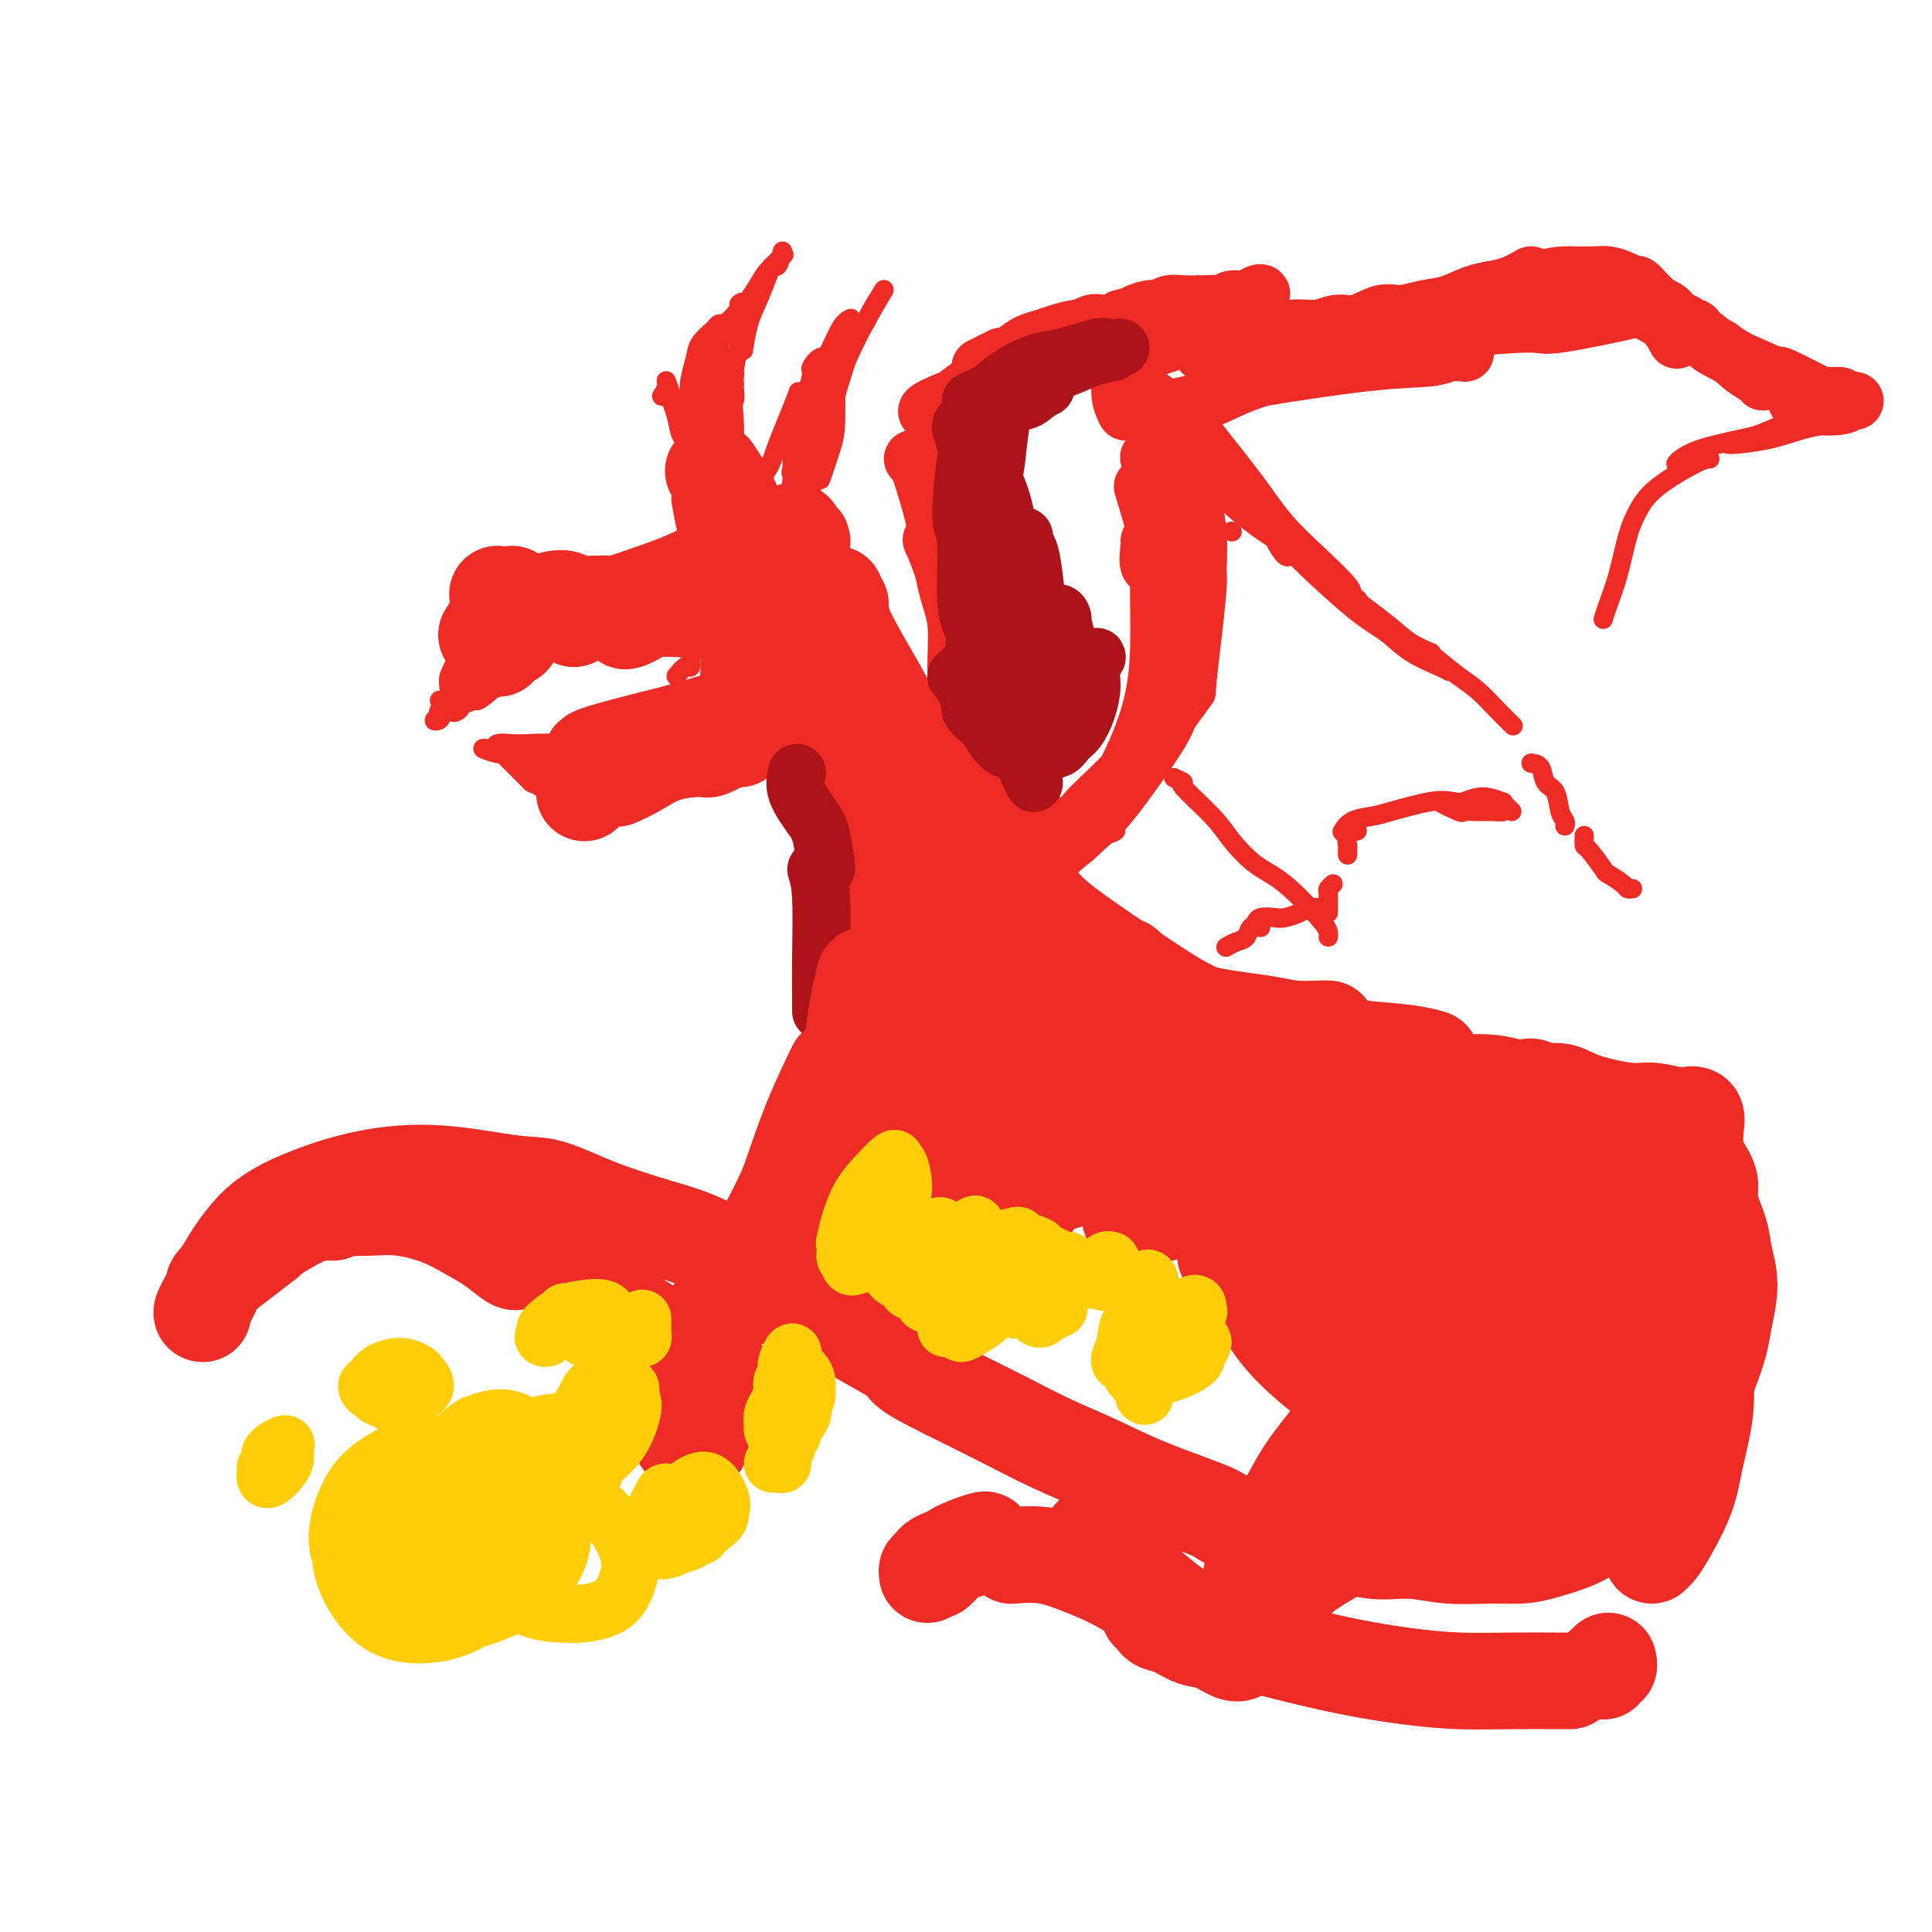 <svg viewBox='0 0 400 400' version='1.1' xmlns='http://www.w3.org/2000/svg' xmlns:xlink='http://www.w3.org/1999/xlink'><g fill='none' stroke='#EE2B24' stroke-width='20' stroke-linecap='round' stroke-linejoin='round'><path d='M166,113c0.080,-0.634 0.160,-1.268 0,-1c-0.160,0.268 -0.560,1.438 -1,3c-0.440,1.562 -0.919,3.518 -1,5c-0.081,1.482 0.235,2.492 0,4c-0.235,1.508 -1.019,3.513 -1,5c0.019,1.487 0.843,2.454 1,3c0.157,0.546 -0.354,0.671 0,0c0.354,-0.671 1.573,-2.138 2,-3c0.427,-0.862 0.061,-1.118 0,-3c-0.061,-1.882 0.181,-5.389 0,-8c-0.181,-2.611 -0.787,-4.328 -1,-5c-0.213,-0.672 -0.035,-0.301 0,-1c0.035,-0.699 -0.075,-2.468 -1,-2c-0.925,0.468 -2.665,3.173 -4,5c-1.335,1.827 -2.267,2.777 -3,4c-0.733,1.223 -1.269,2.720 -2,4c-0.731,1.280 -1.658,2.345 -2,3c-0.342,0.655 -0.098,0.902 0,1c0.098,0.098 0.049,0.049 0,0'/><path d='M155,126c0.980,-1.043 1.961,-2.087 2,-3c0.039,-0.913 -0.863,-1.696 -1,-2c-0.137,-0.304 0.491,-0.127 -1,0c-1.491,0.127 -5.100,0.206 -8,1c-2.900,0.794 -5.091,2.303 -7,3c-1.909,0.697 -3.536,0.581 -5,1c-1.464,0.419 -2.764,1.374 -4,2c-1.236,0.626 -2.408,0.924 -1,0c1.408,-0.924 5.396,-3.068 7,-4c1.604,-0.932 0.826,-0.651 2,-1c1.174,-0.349 4.302,-1.328 6,-2c1.698,-0.672 1.968,-1.037 4,-2c2.032,-0.963 5.828,-2.524 6,-3c0.172,-0.476 -3.280,0.134 -6,1c-2.720,0.866 -4.708,1.987 -7,3c-2.292,1.013 -4.888,1.918 -8,3c-3.112,1.082 -6.741,2.342 -9,3c-2.259,0.658 -3.147,0.716 -4,1c-0.853,0.284 -1.672,0.796 -2,1c-0.328,0.204 -0.164,0.102 0,0'/><path d='M142,123c-2.786,0.307 -5.571,0.614 -7,1c-1.429,0.386 -1.501,0.849 -3,1c-1.499,0.151 -4.427,-0.012 -7,0c-2.573,0.012 -4.793,0.199 -6,0c-1.207,-0.199 -1.402,-0.784 -2,-1c-0.598,-0.216 -1.599,-0.062 -2,0c-0.401,0.062 -0.200,0.031 0,0'/><path d='M103,123c0.340,0.981 0.679,1.962 1,3c0.321,1.038 0.622,2.134 1,3c0.378,0.866 0.833,1.502 1,2c0.167,0.498 0.048,0.856 0,1c-0.048,0.144 -0.024,0.072 0,0'/><path d='M106,123c-0.770,1.252 -1.541,2.504 -2,3c-0.459,0.496 -0.608,0.236 -1,1c-0.392,0.764 -1.029,2.552 -1,4c0.029,1.448 0.722,2.557 1,3c0.278,0.443 0.139,0.222 0,0'/><path d='M108,125c-1.356,0.400 -2.711,0.800 -4,2c-1.289,1.200 -2.511,3.200 -3,4c-0.489,0.800 -0.244,0.400 0,0'/><path d='M152,126c0.732,2.453 1.464,4.906 2,6c0.536,1.094 0.876,0.829 1,2c0.124,1.171 0.033,3.777 0,5c-0.033,1.223 -0.010,1.064 0,1c0.010,-0.064 0.005,-0.032 0,0'/><path d='M159,134c0.078,-1.383 0.157,-2.765 0,-2c-0.157,0.765 -0.549,3.678 -1,6c-0.451,2.322 -0.961,4.052 -2,6c-1.039,1.948 -2.606,4.115 -3,5c-0.394,0.885 0.385,0.490 0,1c-0.385,0.510 -1.935,1.927 -4,3c-2.065,1.073 -4.644,1.804 -6,2c-1.356,0.196 -1.487,-0.143 -3,0c-1.513,0.143 -4.407,0.769 -6,1c-1.593,0.231 -1.884,0.066 -2,0c-0.116,-0.066 -0.058,-0.033 0,0'/><path d='M159,146c-4.736,1.472 -9.472,2.944 -13,4c-3.528,1.056 -5.849,1.694 -7,2c-1.151,0.306 -1.133,0.278 -4,1c-2.867,0.722 -8.618,2.194 -11,3c-2.382,0.806 -1.395,0.944 -1,1c0.395,0.056 0.197,0.028 0,0'/><path d='M151,153c-1.636,0.856 -3.273,1.711 -4,2c-0.727,0.289 -0.546,0.011 -2,0c-1.454,-0.011 -4.544,0.244 -7,1c-2.456,0.756 -4.276,2.011 -6,3c-1.724,0.989 -3.350,1.711 -4,2c-0.650,0.289 -0.325,0.144 0,0'/><path d='M121,162c0.000,0.833 0.000,1.667 0,2c0.000,0.333 0.000,0.167 0,0'/><path d='M153,153c0.296,-0.757 0.593,-1.514 1,-2c0.407,-0.486 0.925,-0.701 1,-1c0.075,-0.299 -0.292,-0.681 0,-1c0.292,-0.319 1.244,-0.576 2,-1c0.756,-0.424 1.317,-1.015 2,-2c0.683,-0.985 1.488,-2.364 2,-3c0.512,-0.636 0.732,-0.529 1,0c0.268,0.529 0.585,1.479 1,2c0.415,0.521 0.928,0.611 1,1c0.072,0.389 -0.299,1.076 0,2c0.299,0.924 1.266,2.086 2,3c0.734,0.914 1.234,1.582 2,2c0.766,0.418 1.798,0.587 2,1c0.202,0.413 -0.426,1.068 0,1c0.426,-0.068 1.907,-0.861 2,-2c0.093,-1.139 -1.203,-2.625 -2,-4c-0.797,-1.375 -1.095,-2.638 -2,-4c-0.905,-1.362 -2.417,-2.823 -2,-2c0.417,0.823 2.764,3.931 4,6c1.236,2.069 1.362,3.101 2,4c0.638,0.899 1.787,1.665 3,3c1.213,1.335 2.489,3.239 3,4c0.511,0.761 0.255,0.381 0,0'/><path d='M167,130c2.089,3.877 4.178,7.754 5,9c0.822,1.246 0.378,-0.138 1,2c0.622,2.138 2.311,7.800 4,11c1.689,3.200 3.378,3.938 4,5c0.622,1.062 0.178,2.446 0,3c-0.178,0.554 -0.089,0.277 0,0'/><path d='M173,123c0.716,2.659 1.433,5.318 2,8c0.567,2.682 0.985,5.388 2,8c1.015,2.612 2.625,5.131 4,8c1.375,2.869 2.513,6.089 4,8c1.487,1.911 3.323,2.515 4,3c0.677,0.485 0.193,0.853 0,1c-0.193,0.147 -0.097,0.074 0,0'/><path d='M174,125c-0.358,0.523 -0.716,1.047 0,3c0.716,1.953 2.507,5.336 4,8c1.493,2.664 2.687,4.609 4,7c1.313,2.391 2.744,5.229 5,8c2.256,2.771 5.338,5.477 7,7c1.662,1.523 1.903,1.864 2,2c0.097,0.136 0.048,0.068 0,0'/><path d='M175,149c2.679,4.060 5.357,8.119 7,11c1.643,2.881 2.250,4.583 3,6c0.750,1.417 1.643,2.548 2,3c0.357,0.452 0.179,0.226 0,0'/><path d='M173,150c0.490,1.230 0.981,2.460 1,3c0.019,0.540 -0.432,0.390 0,2c0.432,1.610 1.748,4.978 3,8c1.252,3.022 2.439,5.697 3,8c0.561,2.303 0.497,4.236 1,6c0.503,1.764 1.572,3.361 2,4c0.428,0.639 0.214,0.319 0,0'/><path d='M166,151c-0.131,-0.338 -0.262,-0.676 1,2c1.262,2.676 3.918,8.367 6,13c2.082,4.633 3.591,8.208 5,11c1.409,2.792 2.718,4.800 4,7c1.282,2.200 2.538,4.592 3,6c0.462,1.408 0.132,1.831 0,2c-0.132,0.169 -0.066,0.085 0,0'/><path d='M176,164c0.471,1.234 0.943,2.469 1,3c0.057,0.531 -0.300,0.360 0,1c0.300,0.640 1.257,2.091 2,5c0.743,2.909 1.271,7.277 2,10c0.729,2.723 1.659,3.801 2,7c0.341,3.199 0.091,8.517 0,12c-0.091,3.483 -0.025,5.130 0,6c0.025,0.870 0.007,0.963 0,1c-0.007,0.037 -0.004,0.019 0,0'/><path d='M181,188c0.025,1.571 0.050,3.142 0,4c-0.050,0.858 -0.175,1.002 0,2c0.175,0.998 0.651,2.851 1,5c0.349,2.149 0.570,4.594 1,7c0.430,2.406 1.068,4.775 2,8c0.932,3.225 2.157,7.308 3,10c0.843,2.692 1.304,3.994 2,5c0.696,1.006 1.627,1.716 2,2c0.373,0.284 0.186,0.142 0,0'/><path d='M184,218c-0.387,0.849 -0.774,1.697 -1,2c-0.226,0.303 -0.293,0.059 1,2c1.293,1.941 3.944,6.065 6,9c2.056,2.935 3.518,4.682 6,7c2.482,2.318 5.985,5.209 9,7c3.015,1.791 5.543,2.482 7,3c1.457,0.518 1.845,0.862 2,1c0.155,0.138 0.078,0.069 0,0'/><path d='M192,185c0.975,2.983 1.951,5.967 4,10c2.049,4.033 5.173,9.116 7,12c1.827,2.884 2.357,3.568 4,6c1.643,2.432 4.399,6.611 6,9c1.601,2.389 2.046,2.989 3,4c0.954,1.011 2.415,2.432 3,3c0.585,0.568 0.292,0.284 0,0'/><path d='M195,171c-0.017,0.670 -0.033,1.340 1,4c1.033,2.660 3.116,7.312 5,11c1.884,3.688 3.571,6.414 6,10c2.429,3.586 5.601,8.033 8,11c2.399,2.967 4.027,4.455 6,6c1.973,1.545 4.292,3.146 5,4c0.708,0.854 -0.194,0.961 0,1c0.194,0.039 1.484,0.011 2,0c0.516,-0.011 0.258,-0.006 0,0'/><path d='M200,166c-0.452,1.207 -0.904,2.414 0,4c0.904,1.586 3.163,3.552 5,6c1.837,2.448 3.252,5.378 6,9c2.748,3.622 6.827,7.938 10,11c3.173,3.063 5.438,4.872 8,7c2.562,2.128 5.421,4.573 7,6c1.579,1.427 1.880,1.836 2,2c0.120,0.164 0.060,0.082 0,0'/><path d='M206,170c-0.606,0.486 -1.213,0.973 -1,2c0.213,1.027 1.244,2.596 3,5c1.756,2.404 4.237,5.645 6,8c1.763,2.355 2.809,3.826 7,7c4.191,3.174 11.526,8.052 16,11c4.474,2.948 6.086,3.965 8,5c1.914,1.035 4.131,2.086 6,3c1.869,0.914 3.391,1.690 4,2c0.609,0.310 0.304,0.155 0,0'/><path d='M233,200c-1.102,-0.067 -2.204,-0.134 -1,1c1.204,1.134 4.715,3.471 7,5c2.285,1.529 3.343,2.252 6,3c2.657,0.748 6.912,1.521 10,2c3.088,0.479 5.010,0.664 7,1c1.990,0.336 4.049,0.822 6,1c1.951,0.178 3.795,0.048 5,0c1.205,-0.048 1.773,-0.014 2,0c0.227,0.014 0.114,0.007 0,0'/><path d='M247,215c5.266,0.447 10.532,0.894 15,1c4.468,0.106 8.136,-0.129 11,0c2.864,0.129 4.922,0.622 8,1c3.078,0.378 7.175,0.640 10,1c2.825,0.360 4.379,0.817 5,1c0.621,0.183 0.311,0.091 0,0'/><path d='M260,219c2.521,-0.059 5.042,-0.118 6,0c0.958,0.118 0.353,0.413 2,1c1.647,0.587 5.547,1.468 8,2c2.453,0.532 3.460,0.717 7,2c3.540,1.283 9.614,3.664 13,5c3.386,1.336 4.083,1.626 6,3c1.917,1.374 5.055,3.831 7,5c1.945,1.169 2.699,1.048 3,1c0.301,-0.048 0.151,-0.024 0,0'/><path d='M289,223c0.476,-0.213 0.953,-0.427 3,1c2.047,1.427 5.666,4.493 8,6c2.334,1.507 3.384,1.455 7,3c3.616,1.545 9.799,4.687 14,7c4.201,2.313 6.418,3.797 9,5c2.582,1.203 5.527,2.127 7,3c1.473,0.873 1.473,1.697 2,2c0.527,0.303 1.579,0.087 2,0c0.421,-0.087 0.210,-0.043 0,0'/><path d='M315,226c0.717,-0.548 1.434,-1.095 2,-1c0.566,0.095 0.981,0.834 2,1c1.019,0.166 2.640,-0.239 4,0c1.360,0.239 2.457,1.122 5,2c2.543,0.878 6.531,1.750 9,2c2.469,0.250 3.418,-0.121 5,0c1.582,0.121 3.796,0.736 5,1c1.204,0.264 1.396,0.178 2,0c0.604,-0.178 1.619,-0.450 2,0c0.381,0.450 0.126,1.620 0,3c-0.126,1.380 -0.124,2.968 0,5c0.124,2.032 0.369,4.506 0,6c-0.369,1.494 -1.353,2.008 -2,3c-0.647,0.992 -0.957,2.462 -2,4c-1.043,1.538 -2.819,3.145 -4,4c-1.181,0.855 -1.766,0.959 -2,1c-0.234,0.041 -0.117,0.021 0,0'/><path d='M352,252c-0.873,1.752 -1.745,3.505 -2,4c-0.255,0.495 0.108,-0.266 -1,0c-1.108,0.266 -3.687,1.560 -6,3c-2.313,1.440 -4.361,3.027 -7,4c-2.639,0.973 -5.870,1.333 -8,2c-2.130,0.667 -3.159,1.643 -4,2c-0.841,0.357 -1.496,0.096 -2,0c-0.504,-0.096 -0.858,-0.027 -1,0c-0.142,0.027 -0.071,0.014 0,0'/><path d='M342,256c-1.634,0.698 -3.268,1.396 -5,2c-1.732,0.604 -3.563,1.114 -6,2c-2.437,0.886 -5.479,2.148 -9,3c-3.521,0.852 -7.522,1.295 -10,2c-2.478,0.705 -3.435,1.671 -4,2c-0.565,0.329 -0.739,0.021 -1,0c-0.261,-0.021 -0.610,0.245 0,0c0.610,-0.245 2.178,-1.002 4,-2c1.822,-0.998 3.897,-2.237 6,-3c2.103,-0.763 4.235,-1.049 6,-2c1.765,-0.951 3.164,-2.566 4,-3c0.836,-0.434 1.108,0.313 1,0c-0.108,-0.313 -0.596,-1.686 -2,-2c-1.404,-0.314 -3.725,0.431 -6,1c-2.275,0.569 -4.505,0.963 -8,2c-3.495,1.037 -8.256,2.718 -12,4c-3.744,1.282 -6.470,2.164 -8,3c-1.530,0.836 -1.865,1.627 -2,2c-0.135,0.373 -0.070,0.328 1,0c1.070,-0.328 3.144,-0.941 5,-2c1.856,-1.059 3.494,-2.565 7,-4c3.506,-1.435 8.879,-2.800 12,-4c3.121,-1.200 3.990,-2.237 5,-3c1.010,-0.763 2.160,-1.254 2,-2c-0.160,-0.746 -1.632,-1.748 -4,-2c-2.368,-0.252 -5.634,0.247 -9,1c-3.366,0.753 -6.833,1.759 -11,3c-4.167,1.241 -9.034,2.717 -13,4c-3.966,1.283 -7.032,2.375 -9,3c-1.968,0.625 -2.837,0.784 -3,1c-0.163,0.216 0.382,0.490 2,0c1.618,-0.490 4.309,-1.745 7,-3'/><path d='M282,259c3.103,-1.157 6.361,-2.551 10,-4c3.639,-1.449 7.660,-2.953 10,-4c2.340,-1.047 2.999,-1.637 4,-2c1.001,-0.363 2.345,-0.499 1,-1c-1.345,-0.501 -5.379,-1.365 -9,-1c-3.621,0.365 -6.830,1.960 -11,3c-4.170,1.040 -9.301,1.524 -14,3c-4.699,1.476 -8.965,3.945 -12,5c-3.035,1.055 -4.839,0.695 -6,1c-1.161,0.305 -1.679,1.275 -1,1c0.679,-0.275 2.556,-1.795 6,-4c3.444,-2.205 8.456,-5.094 13,-7c4.544,-1.906 8.620,-2.828 11,-4c2.380,-1.172 3.062,-2.594 4,-3c0.938,-0.406 2.131,0.203 1,0c-1.131,-0.203 -4.586,-1.220 -8,-1c-3.414,0.220 -6.787,1.676 -12,3c-5.213,1.324 -12.265,2.518 -18,4c-5.735,1.482 -10.154,3.254 -13,4c-2.846,0.746 -4.120,0.465 -4,0c0.120,-0.465 1.632,-1.115 3,-2c1.368,-0.885 2.591,-2.004 6,-4c3.409,-1.996 9.003,-4.870 13,-7c3.997,-2.130 6.398,-3.515 8,-4c1.602,-0.485 2.404,-0.069 2,0c-0.404,0.069 -2.016,-0.210 -5,0c-2.984,0.210 -7.341,0.910 -12,2c-4.659,1.090 -9.620,2.571 -15,4c-5.380,1.429 -11.179,2.808 -15,4c-3.821,1.192 -5.663,2.198 -6,2c-0.337,-0.198 0.832,-1.599 2,-3'/><path d='M215,244c1.697,-1.525 4.940,-3.839 9,-6c4.060,-2.161 8.939,-4.171 13,-6c4.061,-1.829 7.306,-3.479 9,-4c1.694,-0.521 1.837,0.085 1,0c-0.837,-0.085 -2.653,-0.862 -6,0c-3.347,0.862 -8.226,3.362 -13,5c-4.774,1.638 -9.442,2.412 -15,4c-5.558,1.588 -12.007,3.988 -15,5c-2.993,1.012 -2.530,0.635 -2,0c0.530,-0.635 1.127,-1.529 3,-3c1.873,-1.471 5.022,-3.519 10,-6c4.978,-2.481 11.785,-5.395 16,-7c4.215,-1.605 5.836,-1.900 7,-2c1.164,-0.100 1.869,-0.004 1,0c-0.869,0.004 -3.312,-0.085 -6,0c-2.688,0.085 -5.621,0.342 -10,1c-4.379,0.658 -10.205,1.715 -13,2c-2.795,0.285 -2.561,-0.203 -3,0c-0.439,0.203 -1.552,1.098 -1,0c0.552,-1.098 2.767,-4.190 5,-6c2.233,-1.810 4.482,-2.338 6,-3c1.518,-0.662 2.303,-1.456 3,-2c0.697,-0.544 1.306,-0.836 1,-1c-0.306,-0.164 -1.528,-0.198 -4,0c-2.472,0.198 -6.196,0.628 -9,1c-2.804,0.372 -4.689,0.685 -6,1c-1.311,0.315 -2.047,0.631 -1,0c1.047,-0.631 3.879,-2.210 5,-3c1.121,-0.790 0.533,-0.789 1,-1c0.467,-0.211 1.991,-0.632 3,-1c1.009,-0.368 1.505,-0.684 2,-1'/><path d='M206,211c1.086,-1.377 -1.198,-1.819 -2,-2c-0.802,-0.181 -0.122,-0.100 -1,0c-0.878,0.100 -3.313,0.219 -5,0c-1.687,-0.219 -2.625,-0.777 -3,-1c-0.375,-0.223 -0.188,-0.112 0,0'/></g>
<g fill='none' stroke='#EE2B24' stroke-width='4' stroke-linecap='round' stroke-linejoin='round'><path d='M100,132c-0.723,0.626 -1.447,1.252 -2,2c-0.553,0.748 -0.937,1.619 -1,2c-0.063,0.381 0.193,0.270 0,1c-0.193,0.730 -0.835,2.299 -1,3c-0.165,0.701 0.148,0.535 0,1c-0.148,0.465 -0.757,1.561 -1,2c-0.243,0.439 -0.122,0.219 0,0'/><path d='M96,130c0.051,-1.506 0.102,-3.013 0,-2c-0.102,1.013 -0.357,4.544 -1,7c-0.643,2.456 -1.675,3.835 -2,5c-0.325,1.165 0.057,2.116 0,3c-0.057,0.884 -0.554,1.699 -1,2c-0.446,0.301 -0.842,0.086 -1,0c-0.158,-0.086 -0.079,-0.043 0,0'/><path d='M95,126c0.007,1.493 0.014,2.987 0,4c-0.014,1.013 -0.050,1.546 0,2c0.050,0.454 0.185,0.828 0,2c-0.185,1.172 -0.689,3.140 -1,5c-0.311,1.860 -0.430,3.610 -1,5c-0.570,1.390 -1.593,2.418 -2,3c-0.407,0.582 -0.199,0.717 0,1c0.199,0.283 0.388,0.715 0,1c-0.388,0.285 -1.354,0.424 -1,0c0.354,-0.424 2.029,-1.411 3,-2c0.971,-0.589 1.238,-0.781 2,-1c0.762,-0.219 2.020,-0.467 3,-1c0.980,-0.533 1.681,-1.353 3,-2c1.319,-0.647 3.256,-1.123 3,-1c-0.256,0.123 -2.703,0.845 -4,1c-1.297,0.155 -1.443,-0.259 -2,0c-0.557,0.259 -1.525,1.189 -2,2c-0.475,0.811 -0.456,1.502 -1,2c-0.544,0.498 -1.651,0.804 -1,0c0.651,-0.804 3.060,-2.716 5,-4c1.940,-1.284 3.411,-1.938 5,-3c1.589,-1.062 3.294,-2.531 5,-4'/><path d='M109,136c2.851,-2.024 2.478,-1.585 3,-2c0.522,-0.415 1.940,-1.684 1,-1c-0.940,0.684 -4.236,3.319 -6,5c-1.764,1.681 -1.996,2.406 -3,3c-1.004,0.594 -2.781,1.056 -4,2c-1.219,0.944 -1.882,2.368 -1,2c0.882,-0.368 3.308,-2.530 5,-4c1.692,-1.470 2.649,-2.250 4,-3c1.351,-0.750 3.094,-1.471 4,-2c0.906,-0.529 0.973,-0.865 1,-1c0.027,-0.135 0.013,-0.067 0,0'/><path d='M114,133c1.003,0.423 2.006,0.845 3,1c0.994,0.155 1.978,0.041 3,0c1.022,-0.041 2.083,-0.011 3,0c0.917,0.011 1.691,0.003 2,0c0.309,-0.003 0.155,-0.002 0,0'/><path d='M119,132c1.548,0.846 3.097,1.692 4,2c0.903,0.308 1.161,0.079 2,0c0.839,-0.079 2.261,-0.007 5,0c2.739,0.007 6.796,-0.050 9,0c2.204,0.050 2.555,0.206 4,0c1.445,-0.206 3.984,-0.773 5,-1c1.016,-0.227 0.508,-0.113 0,0'/><path d='M119,155c-1.061,-0.392 -2.121,-0.783 -3,-1c-0.879,-0.217 -1.575,-0.258 -2,0c-0.425,0.258 -0.579,0.815 -1,1c-0.421,0.185 -1.108,-0.003 -2,0c-0.892,0.003 -1.987,0.196 -1,0c0.987,-0.196 4.057,-0.780 4,-1c-0.057,-0.220 -3.241,-0.074 -5,0c-1.759,0.074 -2.093,0.076 -3,0c-0.907,-0.076 -2.388,-0.232 -3,0c-0.612,0.232 -0.357,0.850 -1,1c-0.643,0.150 -2.184,-0.168 -2,0c0.184,0.168 2.094,0.821 3,1c0.906,0.179 0.809,-0.118 1,0c0.191,0.118 0.670,0.650 1,1c0.330,0.350 0.512,0.517 1,1c0.488,0.483 1.282,1.281 2,2c0.718,0.719 1.359,1.360 2,2'/><path d='M110,162c1.692,0.979 0.921,-0.074 1,0c0.079,0.074 1.009,1.274 1,1c-0.009,-0.274 -0.956,-2.023 -2,-3c-1.044,-0.977 -2.184,-1.183 -3,-2c-0.816,-0.817 -1.309,-2.244 -1,-2c0.309,0.244 1.419,2.158 2,3c0.581,0.842 0.631,0.610 1,1c0.369,0.390 1.056,1.402 2,2c0.944,0.598 2.143,0.783 3,1c0.857,0.217 1.371,0.468 2,1c0.629,0.532 1.372,1.347 1,1c-0.372,-0.347 -1.860,-1.857 -3,-3c-1.140,-1.143 -1.931,-1.921 -3,-3c-1.069,-1.079 -2.414,-2.459 -3,-3c-0.586,-0.541 -0.413,-0.243 0,0c0.413,0.243 1.066,0.431 2,1c0.934,0.569 2.148,1.520 3,2c0.852,0.480 1.342,0.490 2,1c0.658,0.510 1.485,1.522 2,2c0.515,0.478 0.719,0.422 1,0c0.281,-0.422 0.641,-1.211 1,-2'/><path d='M119,160c0.434,-0.265 0.518,0.073 1,0c0.482,-0.073 1.360,-0.558 3,-1c1.640,-0.442 4.040,-0.841 5,-1c0.960,-0.159 0.480,-0.080 0,0'/><path d='M136,155c-1.078,0.437 -2.156,0.874 -3,1c-0.844,0.126 -1.456,-0.057 -1,0c0.456,0.057 1.978,0.356 4,-1c2.022,-1.356 4.544,-4.365 6,-6c1.456,-1.635 1.844,-1.896 2,-2c0.156,-0.104 0.078,-0.052 0,0'/><path d='M140,140c0.730,-0.909 1.460,-1.817 2,-2c0.540,-0.183 0.891,0.361 1,0c0.109,-0.361 -0.023,-1.627 0,-2c0.023,-0.373 0.202,0.147 0,-1c-0.202,-1.147 -0.785,-3.963 -1,-5c-0.215,-1.037 -0.061,-0.296 0,0c0.061,0.296 0.031,0.148 0,0'/><path d='M158,103c0.000,0.000 0.100,0.100 0.1,0.1'/><path d='M160,106c0.000,0.000 0.100,0.100 0.1,0.1'/><path d='M211,177c1.191,0.858 2.383,1.715 3,2c0.617,0.285 0.661,-0.003 1,0c0.339,0.003 0.974,0.298 2,0c1.026,-0.298 2.443,-1.190 4,-2c1.557,-0.810 3.252,-1.537 4,-2c0.748,-0.463 0.547,-0.663 1,-1c0.453,-0.337 1.558,-0.811 2,-1c0.442,-0.189 0.221,-0.095 0,0'/><path d='M210,172c0.560,0.851 1.121,1.703 3,2c1.879,0.297 5.078,0.041 6,0c0.922,-0.041 -0.433,0.133 1,0c1.433,-0.133 5.655,-0.574 8,-1c2.345,-0.426 2.813,-0.836 3,-1c0.187,-0.164 0.094,-0.082 0,0'/><path d='M216,175c-0.363,0.863 -0.725,1.726 -1,2c-0.275,0.274 -0.462,-0.041 0,0c0.462,0.041 1.574,0.438 3,0c1.426,-0.438 3.167,-1.711 5,-3c1.833,-1.289 3.759,-2.593 5,-3c1.241,-0.407 1.796,0.083 2,0c0.204,-0.083 0.058,-0.738 0,-1c-0.058,-0.262 -0.029,-0.131 0,0'/><path d='M218,176c0.621,0.030 1.243,0.060 3,-1c1.757,-1.060 4.651,-3.210 6,-4c1.349,-0.790 1.155,-0.220 2,-1c0.845,-0.780 2.731,-2.911 3,-4c0.269,-1.089 -1.079,-1.135 -2,-1c-0.921,0.135 -1.415,0.453 -2,1c-0.585,0.547 -1.260,1.324 -2,2c-0.740,0.676 -1.546,1.249 -2,2c-0.454,0.751 -0.556,1.678 0,2c0.556,0.322 1.771,0.038 3,-1c1.229,-1.038 2.473,-2.832 4,-5c1.527,-2.168 3.337,-4.711 5,-7c1.663,-2.289 3.178,-4.325 4,-6c0.822,-1.675 0.952,-2.989 1,-4c0.048,-1.011 0.014,-1.717 0,-2c-0.014,-0.283 -0.007,-0.141 0,0'/><path d='M208,183c0.395,-0.461 0.790,-0.923 1,-1c0.210,-0.077 0.234,0.230 2,-1c1.766,-1.230 5.272,-3.998 8,-6c2.728,-2.002 4.676,-3.237 7,-5c2.324,-1.763 5.024,-4.053 8,-7c2.976,-2.947 6.230,-6.551 9,-10c2.770,-3.449 5.057,-6.742 6,-8c0.943,-1.258 0.541,-0.482 1,-5c0.459,-4.518 1.777,-14.332 2,-19c0.223,-4.668 -0.651,-4.191 -1,-4c-0.349,0.191 -0.175,0.095 0,0'/><path d='M219,171c2.512,-1.235 5.023,-2.471 7,-4c1.977,-1.529 3.419,-3.352 5,-5c1.581,-1.648 3.300,-3.122 5,-6c1.700,-2.878 3.381,-7.159 4,-9c0.619,-1.841 0.177,-1.240 0,-1c-0.177,0.240 -0.088,0.120 0,0'/></g>
<g fill='none' stroke='#EE2B24' stroke-width='12' stroke-linecap='round' stroke-linejoin='round'><path d='M215,169c-0.504,0.223 -1.008,0.447 -1,1c0.008,0.553 0.528,1.436 1,2c0.472,0.564 0.895,0.810 1,1c0.105,0.190 -0.108,0.322 1,0c1.108,-0.322 3.535,-1.100 5,-2c1.465,-0.900 1.966,-1.921 4,-4c2.034,-2.079 5.599,-5.215 8,-8c2.401,-2.785 3.636,-5.220 5,-8c1.364,-2.780 2.855,-5.904 4,-9c1.145,-3.096 1.942,-6.164 2,-8c0.058,-1.836 -0.624,-2.441 -1,-3c-0.376,-0.559 -0.447,-1.074 -1,-1c-0.553,0.074 -1.586,0.735 -2,1c-0.414,0.265 -0.207,0.132 0,0'/><path d='M204,185c0.557,0.116 1.114,0.232 2,0c0.886,-0.232 2.102,-0.811 4,-2c1.898,-1.189 4.479,-2.987 7,-5c2.521,-2.013 4.984,-4.242 7,-6c2.016,-1.758 3.586,-3.044 6,-6c2.414,-2.956 5.672,-7.583 8,-11c2.328,-3.417 3.725,-5.626 5,-10c1.275,-4.374 2.429,-10.913 3,-13c0.571,-2.087 0.559,0.278 1,-3c0.441,-3.278 1.335,-12.198 1,-18c-0.335,-5.802 -1.898,-8.485 -3,-10c-1.102,-1.515 -1.743,-1.861 -2,-2c-0.257,-0.139 -0.128,-0.069 0,0'/><path d='M219,175c1.201,-0.229 2.403,-0.459 4,-2c1.597,-1.541 3.590,-4.394 5,-6c1.410,-1.606 2.237,-1.965 4,-5c1.763,-3.035 4.461,-8.745 6,-14c1.539,-5.255 1.918,-10.054 2,-15c0.082,-4.946 -0.133,-10.037 0,-13c0.133,-2.963 0.613,-3.798 0,-7c-0.613,-3.202 -2.318,-8.772 -3,-11c-0.682,-2.228 -0.341,-1.114 0,0'/><path d='M238,112c0.061,-0.077 0.121,-0.154 0,1c-0.121,1.154 -0.425,3.539 0,4c0.425,0.461 1.578,-1.001 2,-2c0.422,-0.999 0.113,-1.536 0,-3c-0.113,-1.464 -0.030,-3.856 0,-5c0.030,-1.144 0.009,-1.041 0,-1c-0.009,0.041 -0.004,0.021 0,0'/><path d='M240,102c-0.311,-1.356 -0.622,-2.711 -1,-4c-0.378,-1.289 -0.822,-2.511 -1,-3c-0.178,-0.489 -0.089,-0.244 0,0'/><path d='M240,85c3.198,-0.573 6.396,-1.145 9,-2c2.604,-0.855 4.616,-1.992 7,-3c2.384,-1.008 5.142,-1.887 8,-3c2.858,-1.113 5.817,-2.461 7,-3c1.183,-0.539 0.592,-0.270 0,0'/><path d='M258,79c-0.319,-0.105 -0.638,-0.210 4,-1c4.638,-0.790 14.235,-2.264 21,-3c6.765,-0.736 10.700,-0.733 13,-1c2.300,-0.267 2.965,-0.803 4,-1c1.035,-0.197 2.438,-0.056 3,0c0.562,0.056 0.281,0.028 0,0'/><path d='M249,73c0.918,0.087 1.837,0.175 2,0c0.163,-0.175 -0.428,-0.612 4,-1c4.428,-0.388 13.877,-0.728 20,-1c6.123,-0.272 8.921,-0.475 13,-1c4.079,-0.525 9.439,-1.370 15,-2c5.561,-0.630 11.321,-1.044 14,-1c2.679,0.044 2.275,0.548 6,0c3.725,-0.548 11.580,-2.148 15,-3c3.420,-0.852 2.406,-0.958 2,-1c-0.406,-0.042 -0.203,-0.021 0,0'/><path d='M334,60c0.576,0.247 1.153,0.494 2,1c0.847,0.506 1.965,1.271 3,2c1.035,0.729 1.989,1.422 3,2c1.011,0.578 2.080,1.040 3,2c0.920,0.960 1.691,2.417 2,3c0.309,0.583 0.154,0.291 0,0'/><path d='M345,67c2.509,0.764 5.019,1.528 6,2c0.981,0.472 0.435,0.652 1,1c0.565,0.348 2.243,0.864 4,2c1.757,1.136 3.595,2.892 5,4c1.405,1.108 2.378,1.568 3,2c0.622,0.432 0.892,0.838 1,1c0.108,0.162 0.054,0.081 0,0'/><path d='M349,67c0.515,0.570 1.030,1.140 2,2c0.970,0.860 2.395,2.011 4,3c1.605,0.989 3.392,1.818 6,3c2.608,1.182 6.039,2.719 7,3c0.961,0.281 -0.549,-0.694 1,0c1.549,0.694 6.157,3.055 8,4c1.843,0.945 0.922,0.472 0,0'/><path d='M372,83c0.641,0.392 1.282,0.785 3,1c1.718,0.215 4.512,0.254 6,0c1.488,-0.254 1.670,-0.799 2,-1c0.330,-0.201 0.809,-0.057 1,0c0.191,0.057 0.096,0.029 0,0'/><path d='M381,82c-0.506,-0.024 -1.012,-0.048 -2,0c-0.988,0.048 -2.456,0.167 -3,0c-0.544,-0.167 -0.162,-0.622 -1,-1c-0.838,-0.378 -2.897,-0.680 -4,-1c-1.103,-0.320 -1.250,-0.658 -2,-1c-0.750,-0.342 -2.101,-0.687 -3,-1c-0.899,-0.313 -1.344,-0.594 -2,-1c-0.656,-0.406 -1.524,-0.936 -2,-1c-0.476,-0.064 -0.561,0.337 -1,0c-0.439,-0.337 -1.231,-1.414 -2,-2c-0.769,-0.586 -1.516,-0.683 -2,-1c-0.484,-0.317 -0.707,-0.853 -1,-1c-0.293,-0.147 -0.656,0.097 -1,0c-0.344,-0.097 -0.670,-0.533 -1,-1c-0.330,-0.467 -0.665,-0.965 -1,-1c-0.335,-0.035 -0.671,0.394 -1,0c-0.329,-0.394 -0.652,-1.611 -1,-2c-0.348,-0.389 -0.722,0.051 -1,0c-0.278,-0.051 -0.461,-0.592 -1,-1c-0.539,-0.408 -1.435,-0.682 -2,-1c-0.565,-0.318 -0.798,-0.679 -1,-1c-0.202,-0.321 -0.373,-0.601 -1,-1c-0.627,-0.399 -1.712,-0.915 -2,-1c-0.288,-0.085 0.219,0.262 0,0c-0.219,-0.262 -1.164,-1.132 -2,-2c-0.836,-0.868 -1.562,-1.735 -2,-2c-0.438,-0.265 -0.587,0.073 -1,0c-0.413,-0.073 -1.090,-0.556 -2,-1c-0.910,-0.444 -2.053,-0.850 -3,-1c-0.947,-0.150 -1.699,-0.043 -3,0c-1.301,0.043 -3.150,0.021 -5,0'/><path d='M325,57c-3.405,-0.083 -4.917,0.708 -6,1c-1.083,0.292 -1.738,0.083 -2,0c-0.262,-0.083 -0.131,-0.042 0,0'/><path d='M330,59c-0.757,-0.422 -1.514,-0.843 -2,-1c-0.486,-0.157 -0.702,-0.049 -1,0c-0.298,0.049 -0.679,0.040 -1,0c-0.321,-0.040 -0.583,-0.110 -2,0c-1.417,0.110 -3.988,0.400 -6,1c-2.012,0.600 -3.463,1.508 -5,2c-1.537,0.492 -3.159,0.566 -5,1c-1.841,0.434 -3.902,1.227 -7,2c-3.098,0.773 -7.232,1.527 -9,2c-1.768,0.473 -1.168,0.666 -2,1c-0.832,0.334 -3.095,0.810 -4,1c-0.905,0.190 -0.453,0.095 0,0'/><path d='M317,57c-1.327,0.748 -2.654,1.495 -4,2c-1.346,0.505 -2.713,0.767 -4,1c-1.287,0.233 -2.496,0.439 -4,1c-1.504,0.561 -3.305,1.479 -5,2c-1.695,0.521 -3.286,0.646 -5,1c-1.714,0.354 -3.553,0.936 -5,1c-1.447,0.064 -2.504,-0.390 -4,0c-1.496,0.390 -3.431,1.624 -5,2c-1.569,0.376 -2.770,-0.106 -4,0c-1.230,0.106 -2.488,0.799 -4,1c-1.512,0.201 -3.278,-0.090 -5,0c-1.722,0.090 -3.399,0.560 -5,1c-1.601,0.440 -3.125,0.850 -5,1c-1.875,0.150 -4.100,0.040 -5,0c-0.900,-0.040 -0.476,-0.011 -1,0c-0.524,0.011 -1.996,0.003 -3,0c-1.004,-0.003 -1.540,-0.001 -2,0c-0.460,0.001 -0.846,0.000 -1,0c-0.154,-0.000 -0.077,-0.000 0,0'/><path d='M242,71c-0.972,0.326 -1.945,0.652 -3,1c-1.055,0.348 -2.193,0.718 -3,1c-0.807,0.282 -1.284,0.475 -2,1c-0.716,0.525 -1.670,1.380 -2,2c-0.330,0.620 -0.036,1.003 0,2c0.036,0.997 -0.186,2.607 0,4c0.186,1.393 0.781,2.567 1,3c0.219,0.433 0.063,0.124 0,0c-0.063,-0.124 -0.031,-0.062 0,0'/><path d='M236,81c1.224,0.806 2.447,1.613 3,2c0.553,0.387 0.435,0.356 1,1c0.565,0.644 1.812,1.963 3,3c1.188,1.037 2.319,1.794 3,3c0.681,1.206 0.914,2.863 1,4c0.086,1.137 0.025,1.753 0,2c-0.025,0.247 -0.012,0.123 0,0'/><path d='M198,153c-0.090,-0.380 -0.181,-0.760 0,-1c0.181,-0.240 0.633,-0.339 1,-1c0.367,-0.661 0.648,-1.884 1,-3c0.352,-1.116 0.775,-2.124 1,-3c0.225,-0.876 0.253,-1.621 0,-4c-0.253,-2.379 -0.787,-6.394 -1,-8c-0.213,-1.606 -0.107,-0.803 0,0'/><path d='M196,155c0.619,-0.112 1.239,-0.224 2,-2c0.761,-1.776 1.664,-5.215 2,-8c0.336,-2.785 0.104,-4.915 0,-7c-0.104,-2.085 -0.079,-4.126 -1,-8c-0.921,-3.874 -2.786,-9.581 -4,-13c-1.214,-3.419 -1.775,-4.548 -2,-5c-0.225,-0.452 -0.112,-0.226 0,0'/><path d='M196,147c-0.230,-0.709 -0.460,-1.419 0,-2c0.460,-0.581 1.609,-1.034 2,-2c0.391,-0.966 0.022,-2.444 0,-5c-0.022,-2.556 0.303,-6.191 0,-9c-0.303,-2.809 -1.234,-4.791 -2,-8c-0.766,-3.209 -1.368,-7.644 -2,-11c-0.632,-3.356 -1.293,-5.631 -2,-8c-0.707,-2.369 -1.460,-4.830 -2,-6c-0.540,-1.170 -0.869,-1.049 -1,-1c-0.131,0.049 -0.066,0.024 0,0'/><path d='M203,76c1.667,-0.833 3.333,-1.667 4,-2c0.667,-0.333 0.333,-0.167 0,0'/><path d='M198,82c0.889,-0.675 1.777,-1.349 3,-2c1.223,-0.651 2.779,-1.278 4,-2c1.221,-0.722 2.107,-1.540 3,-2c0.893,-0.460 1.794,-0.561 1,0c-0.794,0.561 -3.282,1.784 -5,3c-1.718,1.216 -2.667,2.424 -4,3c-1.333,0.576 -3.050,0.521 -4,1c-0.950,0.479 -1.132,1.492 -2,2c-0.868,0.508 -2.421,0.509 -2,0c0.421,-0.509 2.815,-1.529 4,-2c1.185,-0.471 1.160,-0.392 2,-1c0.840,-0.608 2.546,-1.903 4,-3c1.454,-1.097 2.656,-1.995 4,-3c1.344,-1.005 2.830,-2.116 4,-3c1.170,-0.884 2.025,-1.542 3,-2c0.975,-0.458 2.071,-0.715 3,-1c0.929,-0.285 1.691,-0.598 3,-1c1.309,-0.402 3.166,-0.891 4,-1c0.834,-0.109 0.646,0.164 1,0c0.354,-0.164 1.249,-0.766 2,-1c0.751,-0.234 1.356,-0.102 2,0c0.644,0.102 1.327,0.172 2,0c0.673,-0.172 1.337,-0.586 2,-1'/><path d='M232,66c3.463,-0.935 2.621,-0.772 3,-1c0.379,-0.228 1.980,-0.846 3,-1c1.020,-0.154 1.461,0.154 2,0c0.539,-0.154 1.178,-0.772 2,-1c0.822,-0.228 1.829,-0.065 3,0c1.171,0.065 2.506,0.032 3,0c0.494,-0.032 0.149,-0.064 1,0c0.851,0.064 2.900,0.225 4,0c1.100,-0.225 1.252,-0.837 2,-1c0.748,-0.163 2.094,0.124 3,0c0.906,-0.124 1.374,-0.660 2,-1c0.626,-0.340 1.410,-0.483 1,0c-0.410,0.483 -2.015,1.593 -3,2c-0.985,0.407 -1.349,0.112 -2,0c-0.651,-0.112 -1.589,-0.039 -2,0c-0.411,0.039 -0.296,0.044 -1,0c-0.704,-0.044 -2.227,-0.139 -4,0c-1.773,0.139 -3.796,0.510 -6,1c-2.204,0.490 -4.591,1.098 -7,2c-2.409,0.902 -4.842,2.097 -8,4c-3.158,1.903 -7.043,4.512 -9,6c-1.957,1.488 -1.988,1.854 -2,2c-0.012,0.146 -0.006,0.073 0,0'/></g>
<g fill='none' stroke='#AD1419' stroke-width='12' stroke-linecap='round' stroke-linejoin='round'><path d='M208,132c0.001,0.774 0.001,1.548 0,2c-0.001,0.452 -0.004,0.582 0,1c0.004,0.418 0.017,1.124 0,2c-0.017,0.876 -0.062,1.924 0,3c0.062,1.076 0.230,2.182 0,3c-0.230,0.818 -0.858,1.347 -1,2c-0.142,0.653 0.201,1.429 0,1c-0.201,-0.429 -0.945,-2.063 -1,-3c-0.055,-0.937 0.580,-1.177 0,-2c-0.580,-0.823 -2.377,-2.231 -3,-3c-0.623,-0.769 -0.074,-0.901 0,-1c0.074,-0.099 -0.328,-0.166 -1,0c-0.672,0.166 -1.613,0.566 -2,1c-0.387,0.434 -0.220,0.904 0,2c0.220,1.096 0.494,2.819 1,4c0.506,1.181 1.243,1.819 2,3c0.757,1.181 1.532,2.906 2,4c0.468,1.094 0.627,1.557 1,2c0.373,0.443 0.959,0.866 1,0c0.041,-0.866 -0.464,-3.023 -1,-4c-0.536,-0.977 -1.104,-0.776 -2,-2c-0.896,-1.224 -2.121,-3.875 -3,-5c-0.879,-1.125 -1.411,-0.724 -2,-1c-0.589,-0.276 -1.236,-1.228 -1,-1c0.236,0.228 1.353,1.637 2,3c0.647,1.363 0.823,2.682 1,4'/><path d='M201,147c1.053,1.614 2.184,2.149 3,3c0.816,0.851 1.317,2.017 2,3c0.683,0.983 1.549,1.781 2,2c0.451,0.219 0.487,-0.141 1,0c0.513,0.141 1.505,0.784 2,1c0.495,0.216 0.495,0.005 1,0c0.505,-0.005 1.514,0.197 2,0c0.486,-0.197 0.448,-0.791 1,-1c0.552,-0.209 1.695,-0.032 2,0c0.305,0.032 -0.227,-0.079 0,0c0.227,0.079 1.214,0.349 2,0c0.786,-0.349 1.372,-1.318 2,-2c0.628,-0.682 1.300,-1.078 2,-2c0.700,-0.922 1.430,-2.370 2,-4c0.570,-1.630 0.982,-3.443 1,-5c0.018,-1.557 -0.356,-2.858 0,-4c0.356,-1.142 1.442,-2.127 1,-2c-0.442,0.127 -2.413,1.365 -3,2c-0.587,0.635 0.208,0.668 0,1c-0.208,0.332 -1.420,0.962 -2,2c-0.580,1.038 -0.528,2.485 -1,4c-0.472,1.515 -1.467,3.097 -2,4c-0.533,0.903 -0.605,1.128 -1,2c-0.395,0.872 -1.113,2.392 -1,2c0.113,-0.392 1.056,-2.696 2,-5'/><path d='M219,148c0.307,-2.119 0.074,-4.916 0,-7c-0.074,-2.084 0.010,-3.453 0,-4c-0.010,-0.547 -0.114,-0.271 0,-1c0.114,-0.729 0.447,-2.462 0,-2c-0.447,0.462 -1.674,3.120 -2,4c-0.326,0.880 0.250,-0.017 0,1c-0.250,1.017 -1.326,3.949 -2,6c-0.674,2.051 -0.945,3.223 -1,4c-0.055,0.777 0.105,1.161 0,2c-0.105,0.839 -0.477,2.133 0,2c0.477,-0.133 1.803,-1.694 3,-4c1.197,-2.306 2.266,-5.356 3,-8c0.734,-2.644 1.133,-4.882 1,-7c-0.133,-2.118 -0.800,-4.117 -1,-5c-0.200,-0.883 0.066,-0.650 0,-1c-0.066,-0.350 -0.462,-1.284 -1,-1c-0.538,0.284 -1.216,1.786 -2,3c-0.784,1.214 -1.674,2.142 -2,4c-0.326,1.858 -0.086,4.648 0,6c0.086,1.352 0.020,1.266 0,2c-0.020,0.734 0.005,2.290 0,3c-0.005,0.710 -0.040,0.576 0,1c0.040,0.424 0.154,1.407 0,1c-0.154,-0.407 -0.577,-2.203 -1,-4'/><path d='M214,143c-0.212,1.377 -0.242,0.321 0,-1c0.242,-1.321 0.754,-2.907 1,-5c0.246,-2.093 0.224,-4.695 0,-8c-0.224,-3.305 -0.651,-7.315 -1,-10c-0.349,-2.685 -0.621,-4.047 -1,-5c-0.379,-0.953 -0.864,-1.498 -1,-2c-0.136,-0.502 0.079,-0.961 0,-1c-0.079,-0.039 -0.451,0.343 -1,2c-0.549,1.657 -1.273,4.589 -2,8c-0.727,3.411 -1.456,7.302 -2,10c-0.544,2.698 -0.902,4.203 -1,5c-0.098,0.797 0.065,0.884 0,2c-0.065,1.116 -0.359,3.259 0,3c0.359,-0.259 1.372,-2.920 2,-6c0.628,-3.080 0.873,-6.579 1,-10c0.127,-3.421 0.137,-6.763 0,-10c-0.137,-3.237 -0.423,-6.368 -1,-9c-0.577,-2.632 -1.447,-4.767 -2,-6c-0.553,-1.233 -0.789,-1.566 -1,-2c-0.211,-0.434 -0.396,-0.969 -1,0c-0.604,0.969 -1.626,3.443 -2,6c-0.374,2.557 -0.100,5.198 0,8c0.100,2.802 0.025,5.765 0,8c-0.025,2.235 -0.001,3.743 0,6c0.001,2.257 -0.020,5.265 0,7c0.020,1.735 0.082,2.198 0,3c-0.082,0.802 -0.309,1.943 0,2c0.309,0.057 1.155,-0.972 2,-2'/><path d='M204,136c0.218,4.343 0.763,-3.801 1,-8c0.237,-4.199 0.164,-4.455 0,-7c-0.164,-2.545 -0.421,-7.379 -1,-11c-0.579,-3.621 -1.480,-6.028 -2,-8c-0.520,-1.972 -0.657,-3.507 -1,-4c-0.343,-0.493 -0.891,0.058 -1,-1c-0.109,-1.058 0.222,-3.725 0,-2c-0.222,1.725 -0.997,7.840 -1,11c-0.003,3.160 0.767,3.364 1,6c0.233,2.636 -0.070,7.705 0,11c0.070,3.295 0.512,4.815 1,6c0.488,1.185 1.023,2.034 1,3c-0.023,0.966 -0.604,2.050 0,2c0.604,-0.050 2.395,-1.233 3,-2c0.605,-0.767 0.026,-1.118 0,-2c-0.026,-0.882 0.501,-2.297 1,-4c0.499,-1.703 0.969,-3.695 1,-7c0.031,-3.305 -0.377,-7.922 -1,-11c-0.623,-3.078 -1.459,-4.617 -2,-6c-0.541,-1.383 -0.785,-2.608 -1,-4c-0.215,-1.392 -0.401,-2.949 -1,-4c-0.599,-1.051 -1.611,-1.594 -2,-2c-0.389,-0.406 -0.155,-0.674 0,-1c0.155,-0.326 0.233,-0.708 0,-1c-0.233,-0.292 -0.775,-0.493 -1,-1c-0.225,-0.507 -0.132,-1.318 1,-2c1.132,-0.682 3.303,-1.234 5,-2c1.697,-0.766 2.918,-1.745 4,-2c1.082,-0.255 2.023,0.213 3,0c0.977,-0.213 1.988,-1.106 3,-2'/><path d='M215,81c2.667,-1.333 1.333,-0.667 0,0'/><path d='M201,83c2.316,-1.088 4.632,-2.176 7,-3c2.368,-0.824 4.789,-1.384 7,-2c2.211,-0.616 4.211,-1.289 6,-2c1.789,-0.711 3.366,-1.461 5,-2c1.634,-0.539 3.324,-0.868 4,-1c0.676,-0.132 0.338,-0.066 0,0'/><path d='M232,72c-1.224,0.057 -2.448,0.114 -3,0c-0.552,-0.114 -0.433,-0.400 -2,0c-1.567,0.400 -4.819,1.485 -7,2c-2.181,0.515 -3.292,0.461 -5,1c-1.708,0.539 -4.013,1.672 -6,3c-1.987,1.328 -3.656,2.851 -5,4c-1.344,1.149 -2.362,1.925 -3,3c-0.638,1.075 -0.897,2.450 -1,3c-0.103,0.550 -0.052,0.275 0,0'/><path d='M208,85c-0.339,0.875 -0.679,1.750 -1,4c-0.321,2.250 -0.625,5.875 -1,8c-0.375,2.125 -0.821,2.750 -1,3c-0.179,0.250 -0.089,0.125 0,0'/><path d='M209,155c0.649,0.030 1.298,0.060 2,1c0.702,0.940 1.458,2.792 2,4c0.542,1.208 0.869,1.774 1,2c0.131,0.226 0.065,0.113 0,0'/><path d='M165,160c-0.287,1.198 -0.574,2.396 0,4c0.574,1.604 2.010,3.616 3,5c0.990,1.384 1.536,2.142 2,4c0.464,1.858 0.847,4.817 1,6c0.153,1.183 0.077,0.592 0,0'/><path d='M169,180c0.423,1.357 0.845,2.715 1,6c0.155,3.285 0.041,8.499 0,12c-0.041,3.501 -0.011,5.289 0,7c0.011,1.711 0.003,3.346 0,4c-0.003,0.654 -0.002,0.327 0,0'/></g>
<g fill='none' stroke='#EE2B24' stroke-width='20' stroke-linecap='round' stroke-linejoin='round'><path d='M309,270c-0.074,-0.109 -0.147,-0.217 -2,-1c-1.853,-0.783 -5.484,-2.239 -7,-3c-1.516,-0.761 -0.916,-0.826 -2,-1c-1.084,-0.174 -3.853,-0.457 -5,-1c-1.147,-0.543 -0.673,-1.346 -1,0c-0.327,1.346 -1.455,4.841 -2,6c-0.545,1.159 -0.507,-0.017 1,3c1.507,3.017 4.484,10.228 7,14c2.516,3.772 4.570,4.105 7,5c2.430,0.895 5.236,2.351 9,3c3.764,0.649 8.485,0.492 12,0c3.515,-0.492 5.824,-1.320 8,-3c2.176,-1.680 4.220,-4.212 5,-7c0.780,-2.788 0.298,-5.834 0,-9c-0.298,-3.166 -0.410,-6.454 -3,-12c-2.590,-5.546 -7.657,-13.352 -10,-17c-2.343,-3.648 -1.961,-3.138 -6,-5c-4.039,-1.862 -12.498,-6.095 -20,-7c-7.502,-0.905 -14.046,1.518 -19,4c-4.954,2.482 -8.317,5.024 -11,8c-2.683,2.976 -4.686,6.387 -5,11c-0.314,4.613 1.060,10.429 2,14c0.940,3.571 1.447,4.897 5,8c3.553,3.103 10.154,7.982 16,11c5.846,3.018 10.938,4.175 13,5c2.062,0.825 1.094,1.317 6,1c4.906,-0.317 15.688,-1.444 21,-3c5.312,-1.556 5.156,-3.541 6,-6c0.844,-2.459 2.689,-5.393 3,-10c0.311,-4.607 -0.911,-10.888 -3,-17c-2.089,-6.112 -5.044,-12.056 -8,-18'/><path d='M326,243c-3.598,-8.196 -7.095,-11.185 -13,-14c-5.905,-2.815 -14.220,-5.454 -21,-6c-6.780,-0.546 -12.027,1.001 -17,3c-4.973,1.999 -9.673,4.449 -13,7c-3.327,2.551 -5.281,5.204 -6,10c-0.719,4.796 -0.205,11.737 1,17c1.205,5.263 3.099,8.850 7,13c3.901,4.150 9.810,8.865 15,12c5.190,3.135 9.662,4.692 14,6c4.338,1.308 8.544,2.367 14,2c5.456,-0.367 12.164,-2.161 17,-4c4.836,-1.839 7.801,-3.722 10,-6c2.199,-2.278 3.632,-4.952 4,-10c0.368,-5.048 -0.328,-12.469 -2,-19c-1.672,-6.531 -4.320,-12.171 -8,-17c-3.680,-4.829 -8.390,-8.846 -13,-11c-4.610,-2.154 -9.118,-2.446 -16,-1c-6.882,1.446 -16.137,4.628 -22,8c-5.863,3.372 -8.332,6.934 -11,12c-2.668,5.066 -5.534,11.636 -6,17c-0.466,5.364 1.467,9.522 4,13c2.533,3.478 5.667,6.275 9,9c3.333,2.725 6.864,5.378 12,7c5.136,1.622 11.878,2.212 17,2c5.122,-0.212 8.623,-1.224 13,-3c4.377,-1.776 9.631,-4.314 13,-7c3.369,-2.686 4.853,-5.521 6,-9c1.147,-3.479 1.957,-7.603 1,-13c-0.957,-5.397 -3.681,-12.069 -7,-16c-3.319,-3.931 -7.234,-5.123 -12,-5c-4.766,0.123 -10.383,1.562 -16,3'/><path d='M300,243c-6.354,2.378 -14.240,6.822 -19,11c-4.760,4.178 -6.393,8.088 -8,11c-1.607,2.912 -3.188,4.826 -2,9c1.188,4.174 5.144,10.609 8,14c2.856,3.391 4.614,3.737 9,5c4.386,1.263 11.402,3.441 17,4c5.598,0.559 9.778,-0.503 14,-2c4.222,-1.497 8.487,-3.429 12,-5c3.513,-1.571 6.273,-2.779 8,-6c1.727,-3.221 2.420,-8.453 2,-13c-0.420,-4.547 -1.952,-8.409 -5,-12c-3.048,-3.591 -7.611,-6.911 -12,-9c-4.389,-2.089 -8.604,-2.946 -15,-2c-6.396,0.946 -14.974,3.694 -21,6c-6.026,2.306 -9.501,4.169 -12,8c-2.499,3.831 -4.023,9.631 -4,14c0.023,4.369 1.591,7.307 4,10c2.409,2.693 5.658,5.140 9,7c3.342,1.860 6.776,3.134 12,4c5.224,0.866 12.238,1.326 18,1c5.762,-0.326 10.274,-1.437 14,-3c3.726,-1.563 6.668,-3.577 9,-6c2.332,-2.423 4.056,-5.254 4,-9c-0.056,-3.746 -1.891,-8.406 -4,-12c-2.109,-3.594 -4.493,-6.123 -9,-8c-4.507,-1.877 -11.136,-3.104 -17,-3c-5.864,0.104 -10.964,1.539 -16,4c-5.036,2.461 -10.010,5.948 -13,9c-2.990,3.052 -3.997,5.668 -4,8c-0.003,2.332 0.999,4.381 3,6c2.001,1.619 5.000,2.810 8,4'/><path d='M290,288c3.165,1.797 5.576,1.290 10,1c4.424,-0.290 10.861,-0.362 15,-1c4.139,-0.638 5.981,-1.841 8,-3c2.019,-1.159 4.214,-2.272 5,-4c0.786,-1.728 0.163,-4.070 -1,-6c-1.163,-1.930 -2.866,-3.447 -6,-4c-3.134,-0.553 -7.701,-0.142 -12,1c-4.299,1.142 -8.331,3.013 -12,5c-3.669,1.987 -6.974,4.088 -9,6c-2.026,1.912 -2.773,3.635 -3,5c-0.227,1.365 0.066,2.372 1,3c0.934,0.628 2.510,0.875 5,1c2.490,0.125 5.894,0.126 8,0c2.106,-0.126 2.913,-0.380 4,-1c1.087,-0.620 2.453,-1.606 3,-2c0.547,-0.394 0.273,-0.197 0,0'/><path d='M303,286c0.568,-0.644 1.136,-1.289 0,-1c-1.136,0.289 -3.975,1.510 -5,2c-1.025,0.490 -0.235,0.247 -3,2c-2.765,1.753 -9.084,5.501 -13,8c-3.916,2.499 -5.427,3.748 -7,5c-1.573,1.252 -3.206,2.506 -4,4c-0.794,1.494 -0.748,3.228 0,4c0.748,0.772 2.200,0.582 4,0c1.800,-0.582 3.948,-1.555 6,-3c2.052,-1.445 4.006,-3.362 6,-6c1.994,-2.638 4.027,-5.997 5,-8c0.973,-2.003 0.887,-2.650 1,-4c0.113,-1.350 0.424,-3.402 0,-4c-0.424,-0.598 -1.583,0.258 -3,1c-1.417,0.742 -3.092,1.368 -5,3c-1.908,1.632 -4.048,4.268 -6,7c-1.952,2.732 -3.715,5.560 -5,8c-1.285,2.440 -2.092,4.493 -3,7c-0.908,2.507 -1.917,5.470 -2,7c-0.083,1.530 0.759,1.628 1,2c0.241,0.372 -0.121,1.020 0,1c0.121,-0.020 0.723,-0.706 2,-2c1.277,-1.294 3.228,-3.194 5,-6c1.772,-2.806 3.363,-6.516 4,-8c0.637,-1.484 0.318,-0.742 0,0'/><path d='M300,286c-0.516,0.093 -1.032,0.185 -2,1c-0.968,0.815 -2.388,2.352 -4,4c-1.612,1.648 -3.415,3.406 -6,6c-2.585,2.594 -5.950,6.023 -9,9c-3.050,2.977 -5.784,5.502 -8,8c-2.216,2.498 -3.914,4.968 -5,7c-1.086,2.032 -1.562,3.624 -2,5c-0.438,1.376 -0.840,2.536 -1,3c-0.160,0.464 -0.080,0.232 0,0'/><path d='M287,284c0.424,-0.372 0.848,-0.744 0,0c-0.848,0.744 -2.968,2.606 -5,5c-2.032,2.394 -3.975,5.322 -6,8c-2.025,2.678 -4.132,5.106 -6,8c-1.868,2.894 -3.495,6.254 -5,9c-1.505,2.746 -2.887,4.880 -4,7c-1.113,2.120 -1.958,4.228 -2,6c-0.042,1.772 0.720,3.208 1,4c0.280,0.792 0.080,0.941 0,1c-0.080,0.059 -0.040,0.030 0,0'/><path d='M285,295c-0.203,-0.292 -0.407,-0.584 -1,0c-0.593,0.584 -1.577,2.044 -3,4c-1.423,1.956 -3.285,4.408 -5,7c-1.715,2.592 -3.283,5.325 -5,8c-1.717,2.675 -3.584,5.291 -5,8c-1.416,2.709 -2.379,5.510 -3,7c-0.621,1.490 -0.898,1.671 -1,2c-0.102,0.329 -0.029,0.808 0,1c0.029,0.192 0.015,0.096 0,0'/><path d='M304,303c-0.033,-0.256 -0.065,-0.512 -1,0c-0.935,0.512 -2.772,1.791 -5,3c-2.228,1.209 -4.849,2.347 -8,4c-3.151,1.653 -6.834,3.820 -10,6c-3.166,2.180 -5.815,4.374 -9,7c-3.185,2.626 -6.905,5.683 -9,8c-2.095,2.317 -2.564,3.893 -3,5c-0.436,1.107 -0.839,1.745 -1,2c-0.161,0.255 -0.081,0.128 0,0'/><path d='M328,303c-0.384,0.049 -0.768,0.098 -1,0c-0.232,-0.098 -0.313,-0.344 -1,0c-0.687,0.344 -1.981,1.279 -4,2c-2.019,0.721 -4.765,1.229 -7,2c-2.235,0.771 -3.961,1.806 -8,3c-4.039,1.194 -10.393,2.547 -15,4c-4.607,1.453 -7.469,3.006 -11,5c-3.531,1.994 -7.731,4.429 -10,6c-2.269,1.571 -2.608,2.277 -4,4c-1.392,1.723 -3.836,4.464 -5,6c-1.164,1.536 -1.047,1.867 -1,2c0.047,0.133 0.023,0.066 0,0'/><path d='M263,337c-0.323,-0.089 -0.646,-0.179 -1,0c-0.354,0.179 -0.738,0.626 -1,1c-0.262,0.374 -0.400,0.677 -1,1c-0.600,0.323 -1.661,0.668 -2,1c-0.339,0.332 0.045,0.651 0,1c-0.045,0.349 -0.518,0.728 -1,1c-0.482,0.272 -0.973,0.438 -2,0c-1.027,-0.438 -2.590,-1.479 -4,-2c-1.410,-0.521 -2.669,-0.522 -4,-1c-1.331,-0.478 -2.735,-1.435 -4,-2c-1.265,-0.565 -2.391,-0.739 -3,-1c-0.609,-0.261 -0.703,-0.609 -1,-1c-0.297,-0.391 -0.799,-0.826 -1,-1c-0.201,-0.174 -0.100,-0.087 0,0'/><path d='M245,337c0.739,0.042 1.477,0.085 0,-1c-1.477,-1.085 -5.171,-3.296 -8,-5c-2.829,-1.704 -4.794,-2.901 -7,-4c-2.206,-1.099 -4.653,-2.099 -7,-3c-2.347,-0.901 -4.593,-1.704 -7,-2c-2.407,-0.296 -4.973,-0.085 -6,0c-1.027,0.085 -0.513,0.042 0,0'/><path d='M202,320c-0.194,0.257 -0.388,0.514 -2,1c-1.612,0.486 -4.642,1.202 -6,2c-1.358,0.798 -1.044,1.678 -1,2c0.044,0.322 -0.180,0.087 0,0c0.180,-0.087 0.766,-0.025 1,0c0.234,0.025 0.117,0.012 0,0'/><path d='M204,319c0.099,-0.182 0.198,-0.364 -1,0c-1.198,0.364 -3.692,1.273 -5,2c-1.308,0.727 -1.429,1.273 -2,2c-0.571,0.727 -1.592,1.636 -2,2c-0.408,0.364 -0.204,0.182 0,0'/><path d='M194,325c-0.310,0.030 -0.619,0.060 -1,0c-0.381,-0.060 -0.833,-0.208 -1,0c-0.167,0.208 -0.048,0.774 0,1c0.048,0.226 0.024,0.113 0,0'/><path d='M181,205c-0.050,0.676 -0.100,1.353 0,2c0.100,0.647 0.348,1.265 0,2c-0.348,0.735 -1.294,1.587 -2,3c-0.706,1.413 -1.174,3.388 -2,6c-0.826,2.612 -2.011,5.863 -3,8c-0.989,2.137 -1.780,3.160 -2,4c-0.220,0.840 0.133,1.495 0,2c-0.133,0.505 -0.752,0.858 -1,1c-0.248,0.142 -0.124,0.071 0,0'/><path d='M179,202c-0.816,3.582 -1.632,7.163 -2,10c-0.368,2.837 -0.287,4.928 -1,8c-0.713,3.072 -2.219,7.125 -4,11c-1.781,3.875 -3.836,7.571 -6,12c-2.164,4.429 -4.436,9.589 -6,13c-1.564,3.411 -2.421,5.072 -3,7c-0.579,1.928 -0.880,4.122 -1,5c-0.120,0.878 -0.060,0.439 0,0'/><path d='M173,221c-1.704,3.524 -3.408,7.048 -5,11c-1.592,3.952 -3.071,8.332 -4,11c-0.929,2.668 -1.307,3.622 -3,7c-1.693,3.378 -4.702,9.179 -7,13c-2.298,3.821 -3.884,5.663 -5,7c-1.116,1.337 -1.762,2.168 -2,3c-0.238,0.832 -0.068,1.666 0,2c0.068,0.334 0.034,0.167 0,0'/><path d='M142,293c-0.483,0.144 -0.967,0.287 -1,1c-0.033,0.713 0.383,1.995 1,3c0.617,1.005 1.435,1.732 2,2c0.565,0.268 0.876,0.077 1,0c0.124,-0.077 0.062,-0.038 0,0'/><path d='M141,298c0.422,0.000 0.844,0.000 1,0c0.156,0.000 0.044,0.000 0,0c-0.044,0.000 -0.022,0.000 0,0'/><path d='M352,250c-0.030,0.153 -0.061,0.306 0,2c0.061,1.694 0.212,4.931 0,8c-0.212,3.069 -0.789,5.972 -1,8c-0.211,2.028 -0.057,3.183 0,5c0.057,1.817 0.015,4.297 0,6c-0.015,1.703 -0.004,2.629 0,3c0.004,0.371 0.002,0.185 0,0'/><path d='M351,240c0.022,2.327 0.044,4.653 0,7c-0.044,2.347 -0.154,4.713 0,7c0.154,2.287 0.571,4.493 1,7c0.429,2.507 0.871,5.314 1,9c0.129,3.686 -0.056,8.251 0,12c0.056,3.749 0.352,6.682 0,10c-0.352,3.318 -1.352,7.022 -2,10c-0.648,2.978 -0.944,5.229 -2,8c-1.056,2.771 -2.871,6.062 -4,8c-1.129,1.938 -1.573,2.522 -2,3c-0.427,0.478 -0.836,0.851 -1,1c-0.164,0.149 -0.082,0.075 0,0'/><path d='M345,255c0.000,-0.833 0.000,-1.667 0,-2c0.000,-0.333 0.000,-0.167 0,0'/><path d='M352,241c0.901,1.389 1.801,2.777 2,4c0.199,1.223 -0.304,2.280 0,4c0.304,1.720 1.414,4.104 2,6c0.586,1.896 0.649,3.305 1,5c0.351,1.695 0.989,3.675 1,6c0.011,2.325 -0.605,4.996 -1,7c-0.395,2.004 -0.569,3.340 -1,5c-0.431,1.660 -1.121,3.644 -2,6c-0.879,2.356 -1.949,5.085 -3,7c-1.051,1.915 -2.082,3.017 -3,4c-0.918,0.983 -1.722,1.849 -3,4c-1.278,2.151 -3.028,5.587 -4,7c-0.972,1.413 -1.165,0.802 -2,2c-0.835,1.198 -2.312,4.206 -4,6c-1.688,1.794 -3.588,2.375 -5,3c-1.412,0.625 -2.335,1.293 -4,2c-1.665,0.707 -4.070,1.453 -6,2c-1.930,0.547 -3.384,0.895 -5,1c-1.616,0.105 -3.393,-0.032 -6,0c-2.607,0.032 -6.043,0.232 -9,0c-2.957,-0.232 -5.435,-0.896 -8,-1c-2.565,-0.104 -5.216,0.350 -8,0c-2.784,-0.350 -5.700,-1.506 -8,-2c-2.300,-0.494 -3.984,-0.327 -8,-1c-4.016,-0.673 -10.363,-2.188 -13,-3c-2.637,-0.812 -1.565,-0.921 -4,-2c-2.435,-1.079 -8.379,-3.126 -13,-5c-4.621,-1.874 -7.919,-3.574 -11,-5c-3.081,-1.426 -5.945,-2.576 -9,-4c-3.055,-1.424 -6.301,-3.121 -10,-5c-3.699,-1.879 -7.849,-3.939 -12,-6'/><path d='M196,288c-10.677,-5.255 -7.871,-4.891 -9,-6c-1.129,-1.109 -6.193,-3.689 -10,-6c-3.807,-2.311 -6.355,-4.354 -9,-6c-2.645,-1.646 -5.385,-2.897 -9,-5c-3.615,-2.103 -8.104,-5.059 -12,-7c-3.896,-1.941 -7.200,-2.868 -11,-4c-3.800,-1.132 -8.096,-2.471 -12,-4c-3.904,-1.529 -7.415,-3.250 -10,-4c-2.585,-0.750 -4.244,-0.530 -8,-1c-3.756,-0.470 -9.610,-1.631 -15,-2c-5.390,-0.369 -10.317,0.053 -15,1c-4.683,0.947 -9.121,2.419 -13,4c-3.879,1.581 -7.198,3.272 -10,6c-2.802,2.728 -5.086,6.494 -6,8c-0.914,1.506 -0.457,0.753 0,0'/><path d='M69,251c-1.704,-0.053 -3.407,-0.105 -6,1c-2.593,1.105 -6.075,3.368 -7,4c-0.925,0.632 0.709,-0.367 -1,1c-1.709,1.367 -6.759,5.098 -9,7c-2.241,1.902 -1.673,1.974 -2,3c-0.327,1.026 -1.550,3.007 -2,4c-0.450,0.993 -0.129,0.998 0,1c0.129,0.002 0.064,0.001 0,0'/><path d='M53,256c0.833,-0.417 1.667,-0.833 2,-1c0.333,-0.167 0.167,-0.083 0,0'/><path d='M65,250c1.181,0.003 2.362,0.006 3,0c0.638,-0.006 0.732,-0.021 2,0c1.268,0.021 3.710,0.077 6,0c2.290,-0.077 4.428,-0.286 7,0c2.572,0.286 5.579,1.068 8,2c2.421,0.932 4.256,2.015 6,3c1.744,0.985 3.395,1.872 5,3c1.605,1.128 3.163,2.496 4,3c0.837,0.504 0.953,0.144 1,0c0.047,-0.144 0.023,-0.072 0,0'/><path d='M100,256c1.597,-0.023 3.195,-0.046 4,0c0.805,0.046 0.819,0.162 2,1c1.181,0.838 3.530,2.397 6,4c2.470,1.603 5.063,3.250 8,5c2.937,1.750 6.220,3.603 10,6c3.780,2.397 8.056,5.338 12,8c3.944,2.662 7.555,5.046 9,6c1.445,0.954 0.722,0.477 0,0'/><path d='M226,318c0.214,-0.103 0.428,-0.207 1,0c0.572,0.207 1.500,0.724 2,1c0.500,0.276 0.570,0.311 1,1c0.430,0.689 1.219,2.031 2,3c0.781,0.969 1.553,1.565 2,2c0.447,0.435 0.570,0.710 2,2c1.430,1.290 4.166,3.595 6,5c1.834,1.405 2.765,1.910 5,3c2.235,1.090 5.773,2.765 9,4c3.227,1.235 6.144,2.030 10,3c3.856,0.970 8.650,2.116 13,3c4.350,0.884 8.255,1.505 12,2c3.745,0.495 7.329,0.865 11,1c3.671,0.135 7.427,0.036 11,0c3.573,-0.036 6.962,-0.010 9,0c2.038,0.010 2.725,0.003 3,0c0.275,-0.003 0.137,-0.001 0,0'/><path d='M332,346c0.030,-0.415 0.061,-0.829 0,-1c-0.061,-0.171 -0.212,-0.098 0,0c0.212,0.098 0.789,0.222 1,0c0.211,-0.222 0.057,-0.791 0,-1c-0.057,-0.209 -0.016,-0.060 0,0c0.016,0.060 0.008,0.030 0,0'/><path d='M155,114c-0.619,-1.155 -1.238,-2.310 -2,-4c-0.762,-1.690 -1.667,-3.917 -2,-5c-0.333,-1.083 -0.095,-1.024 0,-1c0.095,0.024 0.048,0.012 0,0'/><path d='M149,103c0.332,1.818 0.665,3.636 1,5c0.335,1.364 0.674,2.275 1,3c0.326,0.725 0.640,1.265 1,2c0.360,0.735 0.765,1.664 1,1c0.235,-0.664 0.300,-2.920 0,-5c-0.300,-2.080 -0.965,-3.983 -2,-6c-1.035,-2.017 -2.438,-4.148 -3,-5c-0.562,-0.852 -0.281,-0.426 0,0'/></g>
<g fill='none' stroke='#EE2B24' stroke-width='4' stroke-linecap='round' stroke-linejoin='round'><path d='M137,82c0.455,-0.645 0.910,-1.290 1,-2c0.090,-0.710 -0.183,-1.486 0,-1c0.183,0.486 0.824,2.235 1,3c0.176,0.765 -0.111,0.548 0,1c0.111,0.452 0.622,1.574 1,3c0.378,1.426 0.623,3.158 1,4c0.377,0.842 0.886,0.795 1,1c0.114,0.205 -0.165,0.661 0,0c0.165,-0.661 0.775,-2.440 1,-4c0.225,-1.560 0.064,-2.902 0,-4c-0.064,-1.098 -0.032,-1.953 0,-1c0.032,0.953 0.064,3.712 0,5c-0.064,1.288 -0.226,1.104 0,2c0.226,0.896 0.838,2.873 1,4c0.162,1.127 -0.125,1.404 0,2c0.125,0.596 0.664,1.510 1,1c0.336,-0.510 0.470,-2.443 0,-5c-0.470,-2.557 -1.543,-5.738 -2,-8c-0.457,-2.262 -0.298,-3.606 0,-5c0.298,-1.394 0.734,-2.837 1,-4c0.266,-1.163 0.362,-2.047 1,-3c0.638,-0.953 1.819,-1.977 3,-3'/><path d='M148,68c1.038,-1.603 1.134,-0.611 2,-1c0.866,-0.389 2.502,-2.159 3,-3c0.498,-0.841 -0.142,-0.751 0,-1c0.142,-0.249 1.066,-0.835 1,0c-0.066,0.835 -1.122,3.091 -2,4c-0.878,0.909 -1.576,0.472 -2,1c-0.424,0.528 -0.573,2.020 -1,3c-0.427,0.980 -1.133,1.449 -1,1c0.133,-0.449 1.105,-1.816 2,-3c0.895,-1.184 1.714,-2.184 3,-4c1.286,-1.816 3.038,-4.448 4,-6c0.962,-1.552 1.134,-2.024 2,-3c0.866,-0.976 2.425,-2.455 3,-3c0.575,-0.545 0.164,-0.156 0,0c-0.164,0.156 -0.082,0.078 0,0'/><path d='M162,52c-0.327,1.296 -0.655,2.592 -1,3c-0.345,0.408 -0.709,-0.072 -1,0c-0.291,0.072 -0.509,0.696 -1,2c-0.491,1.304 -1.255,3.288 -2,5c-0.745,1.712 -1.470,3.153 -2,5c-0.530,1.847 -0.866,4.099 -1,5c-0.134,0.901 -0.067,0.450 0,0'/><path d='M155,65c-0.878,1.089 -1.757,2.179 -2,3c-0.243,0.821 0.149,1.375 0,3c-0.149,1.625 -0.838,4.321 -1,6c-0.162,1.679 0.205,2.342 0,3c-0.205,0.658 -0.982,1.313 -1,2c-0.018,0.687 0.723,1.407 1,1c0.277,-0.407 0.089,-1.942 0,-3c-0.089,-1.058 -0.080,-1.639 0,-2c0.080,-0.361 0.232,-0.502 0,-1c-0.232,-0.498 -0.848,-1.351 -1,-1c-0.152,0.351 0.159,1.907 0,3c-0.159,1.093 -0.790,1.722 -1,4c-0.210,2.278 0.000,6.203 0,8c-0.000,1.797 -0.210,1.465 0,2c0.210,0.535 0.842,1.935 1,3c0.158,1.065 -0.156,1.793 0,1c0.156,-0.793 0.784,-3.108 1,-4c0.216,-0.892 0.020,-0.362 0,-1c-0.020,-0.638 0.134,-2.443 0,-5c-0.134,-2.557 -0.557,-5.867 -1,-8c-0.443,-2.133 -0.907,-3.091 -1,-4c-0.093,-0.909 0.186,-1.770 0,-1c-0.186,0.770 -0.838,3.169 -1,4c-0.162,0.831 0.167,0.093 0,1c-0.167,0.907 -0.828,3.460 -1,5c-0.172,1.540 0.146,2.069 0,3c-0.146,0.931 -0.756,2.266 -1,3c-0.244,0.734 -0.122,0.867 0,1'/><path d='M147,91c0.053,1.441 1.686,-2.956 2,-6c0.314,-3.044 -0.690,-4.733 -1,-6c-0.310,-1.267 0.075,-2.111 0,-3c-0.075,-0.889 -0.611,-1.824 -1,-1c-0.389,0.824 -0.633,3.408 -1,5c-0.367,1.592 -0.857,2.192 -1,3c-0.143,0.808 0.063,1.825 0,3c-0.063,1.175 -0.394,2.509 0,2c0.394,-0.509 1.514,-2.861 2,-4c0.486,-1.139 0.338,-1.066 0,-2c-0.338,-0.934 -0.865,-2.874 -1,-4c-0.135,-1.126 0.121,-1.438 0,-1c-0.121,0.438 -0.621,1.627 -1,3c-0.379,1.373 -0.637,2.929 -1,5c-0.363,2.071 -0.829,4.658 -1,6c-0.171,1.342 -0.046,1.438 0,2c0.046,0.562 0.013,1.589 0,2c-0.013,0.411 -0.007,0.205 0,0'/><path d='M164,100c0.000,-0.593 0.000,-1.187 0,-2c-0.000,-0.813 -0.000,-1.847 0,-3c0.000,-1.153 0.001,-2.426 0,-4c-0.001,-1.574 -0.002,-3.450 0,-3c0.002,0.450 0.008,3.227 0,5c-0.008,1.773 -0.031,2.542 0,3c0.031,0.458 0.116,0.604 0,1c-0.116,0.396 -0.434,1.043 0,1c0.434,-0.043 1.619,-0.775 2,-3c0.381,-2.225 -0.042,-5.941 0,-8c0.042,-2.059 0.547,-2.459 1,-3c0.453,-0.541 0.853,-1.223 1,-2c0.147,-0.777 0.042,-1.651 0,-2c-0.042,-0.349 -0.021,-0.175 0,0'/><path d='M168,80c-0.445,1.019 -0.891,2.038 -1,3c-0.109,0.962 0.117,1.867 0,2c-0.117,0.133 -0.578,-0.505 -1,1c-0.422,1.505 -0.805,5.155 -1,7c-0.195,1.845 -0.201,1.886 0,1c0.201,-0.886 0.609,-2.699 1,-4c0.391,-1.301 0.763,-2.089 1,-4c0.237,-1.911 0.337,-4.943 1,-7c0.663,-2.057 1.889,-3.139 3,-5c1.111,-1.861 2.107,-4.501 3,-6c0.893,-1.499 1.684,-1.857 2,-2c0.316,-0.143 0.158,-0.072 0,0'/><path d='M183,60c-1.185,1.887 -2.369,3.774 -3,5c-0.631,1.226 -0.708,1.792 -1,2c-0.292,0.208 -0.798,0.060 -1,0c-0.202,-0.060 -0.101,-0.030 0,0'/><path d='M183,60c-1.406,2.403 -2.811,4.805 -4,7c-1.189,2.195 -2.161,4.182 -3,6c-0.839,1.818 -1.544,3.467 -2,5c-0.456,1.533 -0.661,2.951 -1,4c-0.339,1.049 -0.811,1.728 -1,2c-0.189,0.272 -0.094,0.136 0,0'/><path d='M177,68c-0.538,1.528 -1.076,3.057 -1,3c0.076,-0.057 0.767,-1.698 0,1c-0.767,2.698 -2.992,9.737 -4,13c-1.008,3.263 -0.800,2.750 -1,4c-0.200,1.250 -0.810,4.263 -1,6c-0.190,1.737 0.040,2.198 0,3c-0.040,0.802 -0.349,1.945 0,1c0.349,-0.945 1.357,-3.979 2,-6c0.643,-2.021 0.920,-3.027 1,-6c0.080,-2.973 -0.038,-7.911 0,-11c0.038,-3.089 0.232,-4.329 0,-4c-0.232,0.329 -0.889,2.228 -1,3c-0.111,0.772 0.324,0.419 0,2c-0.324,1.581 -1.407,5.097 -2,8c-0.593,2.903 -0.697,5.193 -1,8c-0.303,2.807 -0.806,6.131 -1,8c-0.194,1.869 -0.080,2.281 0,3c0.080,0.719 0.126,1.744 0,1c-0.126,-0.744 -0.424,-3.256 0,-5c0.424,-1.744 1.570,-2.719 2,-5c0.430,-2.281 0.145,-5.867 0,-9c-0.145,-3.133 -0.151,-5.815 0,-8c0.151,-2.185 0.458,-3.875 0,-4c-0.458,-0.125 -1.681,1.315 -2,2c-0.319,0.685 0.265,0.617 0,2c-0.265,1.383 -1.379,4.219 -2,7c-0.621,2.781 -0.749,5.509 -1,8c-0.251,2.491 -0.626,4.746 -1,7'/><path d='M164,100c-1.351,5.186 -1.730,5.150 -2,6c-0.270,0.850 -0.431,2.584 0,2c0.431,-0.584 1.454,-3.486 2,-6c0.546,-2.514 0.616,-4.640 1,-7c0.384,-2.360 1.083,-4.954 1,-7c-0.083,-2.046 -0.947,-3.544 -1,-5c-0.053,-1.456 0.704,-2.870 0,-1c-0.704,1.870 -2.868,7.023 -4,10c-1.132,2.977 -1.231,3.777 -2,5c-0.769,1.223 -2.207,2.868 -3,4c-0.793,1.132 -0.941,1.752 -1,2c-0.059,0.248 -0.030,0.124 0,0'/><path d='M166,110c0.833,-0.417 1.667,-0.833 2,-1c0.333,-0.167 0.167,-0.083 0,0'/><path d='M255,110c0.000,0.000 0.100,0.100 0.1,0.1'/><path d='M249,91c-1.336,-0.254 -2.671,-0.508 -2,0c0.671,0.508 3.349,1.780 4,2c0.651,0.220 -0.726,-0.610 1,2c1.726,2.610 6.554,8.661 9,12c2.446,3.339 2.511,3.967 3,5c0.489,1.033 1.401,2.470 2,3c0.599,0.530 0.885,0.151 1,0c0.115,-0.151 0.057,-0.076 0,0'/><path d='M250,82c-0.700,0.809 -1.400,1.617 -1,3c0.400,1.383 1.901,3.340 4,6c2.099,2.660 4.796,6.022 7,9c2.204,2.978 3.915,5.572 6,8c2.085,2.428 4.545,4.689 7,7c2.455,2.311 4.905,4.671 6,6c1.095,1.329 0.833,1.627 1,2c0.167,0.373 0.762,0.821 1,1c0.238,0.179 0.119,0.090 0,0'/><path d='M249,93c-0.294,-0.068 -0.587,-0.136 -1,0c-0.413,0.136 -0.945,0.477 -1,1c-0.055,0.523 0.368,1.228 2,3c1.632,1.772 4.474,4.609 7,7c2.526,2.391 4.737,4.335 7,6c2.263,1.665 4.579,3.053 7,5c2.421,1.947 4.946,4.455 8,7c3.054,2.545 6.636,5.127 9,7c2.364,1.873 3.510,3.038 5,4c1.490,0.962 3.324,1.720 4,2c0.676,0.280 0.193,0.080 0,0c-0.193,-0.080 -0.097,-0.040 0,0'/><path d='M252,102c0.344,0.395 0.688,0.791 2,2c1.312,1.209 3.593,3.232 6,5c2.407,1.768 4.942,3.281 6,4c1.058,0.719 0.640,0.644 3,3c2.360,2.356 7.498,7.143 11,10c3.502,2.857 5.369,3.785 7,5c1.631,1.215 3.025,2.717 5,4c1.975,1.283 4.532,2.345 6,3c1.468,0.655 1.848,0.901 2,1c0.152,0.099 0.076,0.049 0,0'/><path d='M297,136c1.758,1.448 3.515,2.896 5,4c1.485,1.104 2.697,1.863 4,3c1.303,1.137 2.697,2.652 4,4c1.303,1.348 2.515,2.528 3,3c0.485,0.472 0.242,0.236 0,0'/><path d='M317,158c0.787,0.115 1.574,0.230 2,1c0.426,0.770 0.492,2.196 1,3c0.508,0.804 1.456,0.986 2,2c0.544,1.014 0.682,2.859 1,4c0.318,1.141 0.816,1.576 1,2c0.184,0.424 0.052,0.835 0,1c-0.052,0.165 -0.026,0.082 0,0'/><path d='M328,173c-0.024,0.849 -0.048,1.698 0,2c0.048,0.302 0.170,0.056 1,1c0.830,0.944 2.370,3.076 3,4c0.630,0.924 0.351,0.640 1,1c0.649,0.360 2.225,1.365 3,2c0.775,0.635 0.747,0.902 1,1c0.253,0.098 0.787,0.028 1,0c0.213,-0.028 0.107,-0.014 0,0'/><path d='M377,88c-0.706,-0.407 -1.412,-0.814 -2,-1c-0.588,-0.186 -1.057,-0.151 -2,0c-0.943,0.151 -2.358,0.417 -4,1c-1.642,0.583 -3.511,1.484 -5,2c-1.489,0.516 -2.600,0.647 -4,1c-1.400,0.353 -3.091,0.928 -2,1c1.091,0.072 4.963,-0.358 8,-1c3.037,-0.642 5.239,-1.494 7,-2c1.761,-0.506 3.079,-0.666 4,-1c0.921,-0.334 1.443,-0.844 2,-1c0.557,-0.156 1.150,0.041 0,0c-1.150,-0.041 -4.041,-0.320 -6,0c-1.959,0.320 -2.984,1.238 -5,2c-2.016,0.762 -5.024,1.367 -8,2c-2.976,0.633 -5.921,1.293 -8,2c-2.079,0.707 -3.290,1.459 -4,2c-0.710,0.541 -0.917,0.869 -1,1c-0.083,0.131 -0.041,0.066 0,0'/><path d='M354,95c-0.470,-0.018 -0.941,-0.036 -3,1c-2.059,1.036 -5.707,3.127 -8,5c-2.293,1.873 -3.231,3.529 -4,5c-0.769,1.471 -1.369,2.759 -2,5c-0.631,2.241 -1.293,5.436 -2,8c-0.707,2.564 -1.460,4.498 -2,6c-0.540,1.502 -0.869,2.572 -1,3c-0.131,0.428 -0.066,0.214 0,0'/><path d='M313,168c-0.284,-0.299 -0.569,-0.598 -1,-1c-0.431,-0.402 -1.010,-0.906 -1,-1c0.010,-0.094 0.608,0.221 0,0c-0.608,-0.221 -2.421,-0.980 -4,-1c-1.579,-0.020 -2.923,0.699 -4,1c-1.077,0.301 -1.887,0.186 -3,0c-1.113,-0.186 -2.528,-0.442 -2,0c0.528,0.442 3.001,1.583 4,2c0.999,0.417 0.526,0.109 1,0c0.474,-0.109 1.894,-0.018 3,0c1.106,0.018 1.896,-0.035 3,0c1.104,0.035 2.521,0.160 2,0c-0.521,-0.160 -2.981,-0.604 -5,-1c-2.019,-0.396 -3.598,-0.745 -5,-1c-1.402,-0.255 -2.628,-0.415 -5,0c-2.372,0.415 -5.890,1.404 -8,2c-2.110,0.596 -2.813,0.799 -4,1c-1.187,0.201 -2.858,0.400 -4,1c-1.142,0.600 -1.755,1.600 -2,2c-0.245,0.400 -0.123,0.200 0,0'/><path d='M281,172c-0.845,0.219 -1.691,0.437 -2,1c-0.309,0.563 -0.083,1.470 0,2c0.083,0.530 0.022,0.681 0,1c-0.022,0.319 -0.006,0.805 0,1c0.006,0.195 0.003,0.097 0,0'/><path d='M276,183c-0.423,0.392 -0.845,0.785 -1,1c-0.155,0.215 -0.041,0.254 0,1c0.041,0.746 0.011,2.201 0,3c-0.011,0.799 -0.003,0.943 0,1c0.003,0.057 0.002,0.029 0,0'/><path d='M274,188c-1.122,-0.083 -2.244,-0.167 -3,0c-0.756,0.167 -1.145,0.584 -2,1c-0.855,0.416 -2.177,0.830 -3,1c-0.823,0.170 -1.149,0.097 -2,0c-0.851,-0.097 -2.229,-0.218 -3,0c-0.771,0.218 -0.935,0.777 -1,1c-0.065,0.223 -0.033,0.112 0,0'/><path d='M261,192c-0.777,-0.204 -1.553,-0.408 -2,0c-0.447,0.408 -0.563,1.429 -1,2c-0.437,0.571 -1.195,0.692 -2,1c-0.805,0.308 -1.659,0.802 -2,1c-0.341,0.198 -0.171,0.099 0,0'/><path d='M243,161c1.003,0.460 2.006,0.921 2,1c-0.006,0.079 -1.023,-0.222 0,1c1.023,1.222 4.084,3.969 6,6c1.916,2.031 2.685,3.346 4,5c1.315,1.654 3.175,3.648 5,5c1.825,1.352 3.613,2.061 6,4c2.387,1.939 5.372,5.107 7,7c1.628,1.893 1.900,2.510 2,3c0.100,0.490 0.029,0.854 0,1c-0.029,0.146 -0.014,0.073 0,0'/></g>
<g fill='none' stroke='#FFCD0A' stroke-width='12' stroke-linecap='round' stroke-linejoin='round'><path d='M118,305c-1.891,0.275 -3.782,0.549 -7,2c-3.218,1.451 -7.762,4.077 -10,6c-2.238,1.923 -2.169,3.143 -2,5c0.169,1.857 0.440,4.350 2,7c1.560,2.650 4.411,5.456 7,7c2.589,1.544 4.918,1.827 7,2c2.082,0.173 3.919,0.235 6,0c2.081,-0.235 4.407,-0.768 6,-2c1.593,-1.232 2.454,-3.162 3,-5c0.546,-1.838 0.779,-3.585 0,-6c-0.779,-2.415 -2.570,-5.498 -5,-8c-2.430,-2.502 -5.500,-4.424 -10,-6c-4.500,-1.576 -10.431,-2.806 -15,-3c-4.569,-0.194 -7.775,0.648 -11,2c-3.225,1.352 -6.469,3.215 -9,6c-2.531,2.785 -4.348,6.493 -5,9c-0.652,2.507 -0.139,3.812 1,6c1.139,2.188 2.905,5.259 6,7c3.095,1.741 7.520,2.151 11,2c3.480,-0.151 6.014,-0.863 9,-2c2.986,-1.137 6.423,-2.697 9,-5c2.577,-2.303 4.295,-5.348 5,-8c0.705,-2.652 0.399,-4.912 -1,-7c-1.399,-2.088 -3.889,-4.006 -8,-6c-4.111,-1.994 -9.841,-4.064 -14,-5c-4.159,-0.936 -6.745,-0.738 -10,1c-3.255,1.738 -7.179,5.015 -9,7c-1.821,1.985 -1.540,2.676 -1,5c0.540,2.324 1.338,6.279 3,9c1.662,2.721 4.189,4.206 7,5c2.811,0.794 5.905,0.897 9,1'/><path d='M92,331c3.703,0.637 4.961,-0.771 7,-2c2.039,-1.229 4.861,-2.280 7,-4c2.139,-1.720 3.596,-4.108 4,-6c0.404,-1.892 -0.245,-3.289 -1,-5c-0.755,-1.711 -1.617,-3.735 -4,-6c-2.383,-2.265 -6.288,-4.771 -10,-6c-3.712,-1.229 -7.230,-1.183 -10,-1c-2.770,0.183 -4.793,0.501 -7,3c-2.207,2.499 -4.600,7.179 -6,11c-1.400,3.821 -1.808,6.782 -1,10c0.808,3.218 2.831,6.693 5,9c2.169,2.307 4.483,3.448 7,4c2.517,0.552 5.237,0.516 8,0c2.763,-0.516 5.569,-1.511 9,-4c3.431,-2.489 7.487,-6.471 10,-9c2.513,-2.529 3.482,-3.606 3,-6c-0.482,-2.394 -2.414,-6.105 -5,-9c-2.586,-2.895 -5.824,-4.973 -9,-7c-3.176,-2.027 -6.289,-4.004 -10,-4c-3.711,0.004 -8.021,1.989 -11,4c-2.979,2.011 -4.628,4.046 -6,7c-1.372,2.954 -2.466,6.825 -2,10c0.466,3.175 2.492,5.653 5,7c2.508,1.347 5.496,1.562 8,2c2.504,0.438 4.522,1.100 8,0c3.478,-1.100 8.414,-3.960 13,-7c4.586,-3.040 8.820,-6.259 11,-9c2.180,-2.741 2.306,-5.003 2,-7c-0.306,-1.997 -1.044,-3.730 -3,-6c-1.956,-2.270 -5.130,-5.077 -8,-6c-2.870,-0.923 -5.435,0.039 -8,1'/><path d='M98,295c-2.761,1.578 -5.662,5.024 -8,8c-2.338,2.976 -4.112,5.483 -5,8c-0.888,2.517 -0.888,5.044 0,7c0.888,1.956 2.665,3.341 5,4c2.335,0.659 5.227,0.592 8,0c2.773,-0.592 5.427,-1.710 9,-4c3.573,-2.290 8.066,-5.751 11,-8c2.934,-2.249 4.309,-3.286 5,-5c0.691,-1.714 0.697,-4.105 0,-6c-0.697,-1.895 -2.098,-3.293 -4,-4c-1.902,-0.707 -4.304,-0.721 -7,0c-2.696,0.721 -5.686,2.178 -8,4c-2.314,1.822 -3.950,4.009 -5,6c-1.050,1.991 -1.512,3.788 -1,5c0.512,1.212 2.000,1.840 4,2c2.000,0.160 4.512,-0.149 7,-1c2.488,-0.851 4.952,-2.245 8,-4c3.048,-1.755 6.679,-3.872 9,-6c2.321,-2.128 3.332,-4.268 4,-6c0.668,-1.732 0.995,-3.055 1,-4c0.005,-0.945 -0.311,-1.513 -1,-2c-0.689,-0.487 -1.750,-0.894 -3,-1c-1.250,-0.106 -2.688,0.090 -4,1c-1.312,0.910 -2.499,2.534 -4,4c-1.501,1.466 -3.318,2.773 -4,4c-0.682,1.227 -0.229,2.373 0,3c0.229,0.627 0.235,0.734 1,1c0.765,0.266 2.287,0.690 4,0c1.713,-0.690 3.615,-2.493 5,-4c1.385,-1.507 2.253,-2.716 3,-4c0.747,-1.284 1.374,-2.642 2,-4'/><path d='M130,289c1.384,-2.242 -0.158,-1.849 -1,-2c-0.842,-0.151 -0.986,-0.848 -2,-1c-1.014,-0.152 -2.899,0.240 -4,1c-1.101,0.760 -1.418,1.887 -2,3c-0.582,1.113 -1.431,2.210 -2,3c-0.569,0.790 -0.860,1.272 -1,2c-0.140,0.728 -0.130,1.700 0,2c0.130,0.300 0.381,-0.073 1,-1c0.619,-0.927 1.605,-2.408 2,-3c0.395,-0.592 0.197,-0.296 0,0'/><path d='M78,287c0.042,0.328 0.083,0.656 0,1c-0.083,0.344 -0.291,0.703 0,1c0.291,0.297 1.080,0.532 2,1c0.920,0.468 1.972,1.170 3,1c1.028,-0.170 2.033,-1.213 3,-2c0.967,-0.787 1.896,-1.319 2,-2c0.104,-0.681 -0.616,-1.510 -1,-2c-0.384,-0.490 -0.433,-0.640 -1,-1c-0.567,-0.360 -1.652,-0.929 -3,-1c-1.348,-0.071 -2.958,0.356 -4,1c-1.042,0.644 -1.518,1.504 -2,2c-0.482,0.496 -0.972,0.628 -1,1c-0.028,0.372 0.406,0.986 1,1c0.594,0.014 1.346,-0.571 2,-1c0.654,-0.429 1.208,-0.703 2,-1c0.792,-0.297 1.820,-0.616 2,-1c0.180,-0.384 -0.490,-0.834 -1,-1c-0.510,-0.166 -0.860,-0.047 -1,0c-0.140,0.047 -0.070,0.024 0,0'/><path d='M55,304c-0.004,-0.086 -0.009,-0.173 0,0c0.009,0.173 0.031,0.604 0,1c-0.031,0.396 -0.114,0.755 0,1c0.114,0.245 0.425,0.377 1,0c0.575,-0.377 1.416,-1.261 2,-2c0.584,-0.739 0.913,-1.333 1,-2c0.087,-0.667 -0.068,-1.408 0,-2c0.068,-0.592 0.358,-1.035 0,-1c-0.358,0.035 -1.366,0.548 -2,1c-0.634,0.452 -0.896,0.843 -1,1c-0.104,0.157 -0.052,0.078 0,0'/><path d='M90,314c0.311,-0.111 0.622,-0.222 1,0c0.378,0.222 0.822,0.778 1,1c0.178,0.222 0.089,0.111 0,0'/><path d='M141,310c-0.217,0.126 -0.435,0.252 -1,0c-0.565,-0.252 -1.479,-0.883 -2,-1c-0.521,-0.117 -0.649,0.279 -1,1c-0.351,0.721 -0.924,1.768 -1,2c-0.076,0.232 0.345,-0.349 0,1c-0.345,1.349 -1.457,4.630 -2,6c-0.543,1.370 -0.517,0.831 0,1c0.517,0.169 1.523,1.046 3,1c1.477,-0.046 3.424,-1.014 5,-2c1.576,-0.986 2.782,-1.990 4,-3c1.218,-1.010 2.447,-2.028 3,-3c0.553,-0.972 0.429,-1.899 0,-3c-0.429,-1.101 -1.162,-2.377 -2,-3c-0.838,-0.623 -1.782,-0.594 -3,0c-1.218,0.594 -2.710,1.753 -4,3c-1.290,1.247 -2.376,2.582 -3,4c-0.624,1.418 -0.785,2.920 -1,4c-0.215,1.080 -0.485,1.738 0,2c0.485,0.262 1.723,0.129 3,0c1.277,-0.129 2.592,-0.255 4,-1c1.408,-0.745 2.907,-2.110 4,-3c1.093,-0.890 1.778,-1.304 2,-2c0.222,-0.696 -0.021,-1.673 0,-2c0.021,-0.327 0.306,-0.003 0,0c-0.306,0.003 -1.203,-0.314 -2,0c-0.797,0.314 -1.495,1.261 -2,2c-0.505,0.739 -0.816,1.270 -1,2c-0.184,0.730 -0.242,1.658 0,2c0.242,0.342 0.783,0.098 1,0c0.217,-0.098 0.108,-0.049 0,0'/><path d='M164,297c-0.301,0.018 -0.601,0.036 -1,0c-0.399,-0.036 -0.896,-0.125 -1,0c-0.104,0.125 0.185,0.464 0,1c-0.185,0.536 -0.844,1.270 -1,2c-0.156,0.730 0.192,1.458 0,2c-0.192,0.542 -0.922,0.900 -1,1c-0.078,0.100 0.497,-0.059 1,0c0.503,0.059 0.935,0.334 1,0c0.065,-0.334 -0.235,-1.279 0,-2c0.235,-0.721 1.006,-1.218 1,-2c-0.006,-0.782 -0.790,-1.850 -1,-3c-0.210,-1.150 0.154,-2.382 0,-3c-0.154,-0.618 -0.826,-0.622 -1,-1c-0.174,-0.378 0.152,-1.131 0,-1c-0.152,0.131 -0.780,1.146 -1,2c-0.220,0.854 -0.033,1.548 0,2c0.033,0.452 -0.089,0.661 0,1c0.089,0.339 0.388,0.806 1,1c0.612,0.194 1.538,0.113 2,0c0.462,-0.113 0.462,-0.258 1,-1c0.538,-0.742 1.615,-2.082 2,-3c0.385,-0.918 0.080,-1.413 0,-2c-0.080,-0.587 0.066,-1.266 0,-2c-0.066,-0.734 -0.343,-1.525 -1,-2c-0.657,-0.475 -1.695,-0.636 -2,-1c-0.305,-0.364 0.122,-0.932 0,-1c-0.122,-0.068 -0.792,0.363 -1,1c-0.208,0.637 0.047,1.480 0,2c-0.047,0.520 -0.397,0.717 0,1c0.397,0.283 1.542,0.652 2,1c0.458,0.348 0.229,0.674 0,1'/><path d='M164,291c0.546,0.886 1.413,0.600 2,0c0.587,-0.600 0.896,-1.512 1,-2c0.104,-0.488 0.003,-0.550 0,-1c-0.003,-0.450 0.091,-1.289 0,-2c-0.091,-0.711 -0.368,-1.295 -1,-2c-0.632,-0.705 -1.620,-1.531 -2,-2c-0.380,-0.469 -0.151,-0.581 0,-1c0.151,-0.419 0.223,-1.145 0,-1c-0.223,0.145 -0.740,1.163 -1,2c-0.260,0.837 -0.262,1.495 0,2c0.262,0.505 0.789,0.859 1,1c0.211,0.141 0.105,0.071 0,0'/><path d='M182,257c-0.641,0.372 -1.283,0.744 -2,1c-0.717,0.256 -1.510,0.395 -2,1c-0.490,0.605 -0.677,1.674 -1,2c-0.323,0.326 -0.781,-0.093 -1,0c-0.219,0.093 -0.198,0.697 0,1c0.198,0.303 0.575,0.306 1,0c0.425,-0.306 0.900,-0.922 2,-2c1.100,-1.078 2.824,-2.618 4,-4c1.176,-1.382 1.802,-2.605 2,-4c0.198,-1.395 -0.034,-2.961 0,-4c0.034,-1.039 0.332,-1.549 0,-2c-0.332,-0.451 -1.295,-0.842 -2,-1c-0.705,-0.158 -1.152,-0.082 -2,1c-0.848,1.082 -2.095,3.170 -3,5c-0.905,1.830 -1.467,3.403 -2,5c-0.533,1.597 -1.038,3.218 -1,4c0.038,0.782 0.620,0.723 1,1c0.380,0.277 0.560,0.889 1,1c0.440,0.111 1.142,-0.278 2,-1c0.858,-0.722 1.874,-1.778 3,-3c1.126,-1.222 2.364,-2.609 3,-4c0.636,-1.391 0.671,-2.786 1,-4c0.329,-1.214 0.951,-2.246 1,-4c0.049,-1.754 -0.476,-4.228 -1,-5c-0.524,-0.772 -1.047,0.158 -1,0c0.047,-0.158 0.664,-1.404 0,-1c-0.664,0.404 -2.609,2.459 -4,4c-1.391,1.541 -2.229,2.568 -3,4c-0.771,1.432 -1.477,3.270 -2,5c-0.523,1.730 -0.864,3.351 -1,4c-0.136,0.649 -0.068,0.324 0,0'/><path d='M133,273c0.008,0.224 0.016,0.448 0,1c-0.016,0.552 -0.057,1.432 0,2c0.057,0.568 0.211,0.824 0,1c-0.211,0.176 -0.788,0.272 -1,0c-0.212,-0.272 -0.059,-0.910 0,-1c0.059,-0.090 0.024,0.369 0,0c-0.024,-0.369 -0.037,-1.567 0,-2c0.037,-0.433 0.126,-0.100 0,0c-0.126,0.100 -0.465,-0.032 -1,0c-0.535,0.032 -1.265,0.230 -2,1c-0.735,0.770 -1.476,2.113 -2,3c-0.524,0.887 -0.832,1.318 -1,2c-0.168,0.682 -0.196,1.614 0,2c0.196,0.386 0.617,0.228 1,0c0.383,-0.228 0.729,-0.524 1,-1c0.271,-0.476 0.467,-1.133 1,-2c0.533,-0.867 1.402,-1.943 1,-3c-0.402,-1.057 -2.076,-2.095 -3,-3c-0.924,-0.905 -1.099,-1.679 -2,-2c-0.901,-0.321 -2.529,-0.191 -4,0c-1.471,0.191 -2.786,0.443 -4,1c-1.214,0.557 -2.327,1.419 -3,2c-0.673,0.581 -0.907,0.880 -1,1c-0.093,0.120 -0.047,0.060 0,0'/><path d='M121,277c0.571,-0.651 1.142,-1.303 1,-2c-0.142,-0.697 -0.995,-1.441 -1,-2c-0.005,-0.559 0.840,-0.934 0,-1c-0.840,-0.066 -3.363,0.179 -4,0c-0.637,-0.179 0.613,-0.780 0,0c-0.613,0.780 -3.088,2.941 -4,4c-0.912,1.059 -0.261,1.017 0,1c0.261,-0.017 0.130,-0.008 0,0'/><path d='M185,255c0.116,0.812 0.232,1.623 0,2c-0.232,0.377 -0.812,0.318 -1,1c-0.188,0.682 0.017,2.105 0,3c-0.017,0.895 -0.257,1.264 0,2c0.257,0.736 1.010,1.841 2,2c0.990,0.159 2.217,-0.628 3,-1c0.783,-0.372 1.121,-0.328 2,-1c0.879,-0.672 2.300,-2.061 3,-3c0.700,-0.939 0.680,-1.429 1,-2c0.320,-0.571 0.980,-1.223 1,-2c0.020,-0.777 -0.601,-1.680 -1,-2c-0.399,-0.320 -0.577,-0.056 -1,0c-0.423,0.056 -1.091,-0.097 -2,1c-0.909,1.097 -2.058,3.444 -3,5c-0.942,1.556 -1.675,2.320 -2,3c-0.325,0.680 -0.240,1.277 0,2c0.240,0.723 0.635,1.571 1,2c0.365,0.429 0.700,0.438 2,0c1.300,-0.438 3.564,-1.325 5,-2c1.436,-0.675 2.045,-1.140 3,-2c0.955,-0.860 2.257,-2.114 3,-3c0.743,-0.886 0.928,-1.402 1,-2c0.072,-0.598 0.033,-1.278 0,-2c-0.033,-0.722 -0.058,-1.487 0,-2c0.058,-0.513 0.201,-0.776 -1,0c-1.201,0.776 -3.746,2.591 -5,4c-1.254,1.409 -1.217,2.414 -2,4c-0.783,1.586 -2.385,3.755 -3,5c-0.615,1.245 -0.242,1.566 0,2c0.242,0.434 0.355,0.981 1,1c0.645,0.019 1.823,-0.491 3,-1'/><path d='M195,269c0.853,0.288 0.985,0.007 3,-1c2.015,-1.007 5.911,-2.739 8,-4c2.089,-1.261 2.370,-2.049 3,-3c0.630,-0.951 1.607,-2.063 2,-3c0.393,-0.937 0.201,-1.700 0,-2c-0.201,-0.300 -0.412,-0.138 -1,0c-0.588,0.138 -1.555,0.254 -3,1c-1.445,0.746 -3.370,2.124 -5,4c-1.630,1.876 -2.967,4.251 -4,6c-1.033,1.749 -1.762,2.873 -2,4c-0.238,1.127 0.014,2.256 0,3c-0.014,0.744 -0.295,1.104 0,1c0.295,-0.104 1.167,-0.671 2,-1c0.833,-0.329 1.629,-0.418 3,-1c1.371,-0.582 3.317,-1.655 5,-3c1.683,-1.345 3.102,-2.963 4,-4c0.898,-1.037 1.276,-1.495 2,-3c0.724,-1.505 1.793,-4.057 2,-5c0.207,-0.943 -0.448,-0.278 -1,0c-0.552,0.278 -0.999,0.169 -2,1c-1.001,0.831 -2.555,2.604 -4,4c-1.445,1.396 -2.781,2.417 -4,4c-1.219,1.583 -2.322,3.728 -3,5c-0.678,1.272 -0.933,1.670 -1,2c-0.067,0.330 0.052,0.593 0,1c-0.052,0.407 -0.276,0.960 0,1c0.276,0.040 1.053,-0.433 2,-1c0.947,-0.567 2.063,-1.230 3,-2c0.937,-0.770 1.696,-1.649 2,-2c0.304,-0.351 0.152,-0.176 0,0'/><path d='M217,260c-1.492,1.931 -2.984,3.862 -4,5c-1.016,1.138 -1.555,1.482 -2,2c-0.445,0.518 -0.795,1.208 -1,2c-0.205,0.792 -0.266,1.684 0,2c0.266,0.316 0.858,0.056 1,0c0.142,-0.056 -0.166,0.094 0,0c0.166,-0.094 0.805,-0.430 2,-1c1.195,-0.570 2.945,-1.373 4,-2c1.055,-0.627 1.417,-1.078 2,-2c0.583,-0.922 1.389,-2.316 2,-3c0.611,-0.684 1.026,-0.660 1,-1c-0.026,-0.340 -0.495,-1.046 -1,-1c-0.505,0.046 -1.047,0.844 -2,2c-0.953,1.156 -2.316,2.671 -3,4c-0.684,1.329 -0.687,2.472 -1,3c-0.313,0.528 -0.935,0.443 -1,1c-0.065,0.557 0.426,1.758 1,2c0.574,0.242 1.232,-0.473 2,-1c0.768,-0.527 1.648,-0.865 2,-1c0.352,-0.135 0.176,-0.068 0,0'/><path d='M230,261c-0.356,-0.099 -0.712,-0.198 -1,0c-0.288,0.198 -0.508,0.694 -1,1c-0.492,0.306 -1.256,0.422 -2,1c-0.744,0.578 -1.470,1.617 -2,2c-0.530,0.383 -0.866,0.109 -1,0c-0.134,-0.109 -0.067,-0.055 0,0'/><path d='M213,258c0.835,-0.065 1.671,-0.130 2,0c0.329,0.130 0.152,0.454 1,1c0.848,0.546 2.721,1.313 4,2c1.279,0.687 1.965,1.294 3,2c1.035,0.706 2.421,1.510 4,2c1.579,0.490 3.351,0.668 5,1c1.649,0.332 3.175,0.820 4,1c0.825,0.180 0.950,0.051 1,0c0.050,-0.051 0.025,-0.026 0,0'/><path d='M237,265c0.415,-0.266 0.830,-0.532 1,0c0.170,0.532 0.094,1.862 0,3c-0.094,1.138 -0.208,2.084 -1,3c-0.792,0.916 -2.263,1.802 -3,3c-0.737,1.198 -0.741,2.707 -1,4c-0.259,1.293 -0.772,2.369 -1,3c-0.228,0.631 -0.171,0.816 0,1c0.171,0.184 0.456,0.368 2,0c1.544,-0.368 4.347,-1.288 6,-2c1.653,-0.712 2.156,-1.216 3,-2c0.844,-0.784 2.028,-1.847 3,-3c0.972,-1.153 1.730,-2.396 2,-3c0.270,-0.604 0.052,-0.570 0,-1c-0.052,-0.430 0.063,-1.323 -1,-1c-1.063,0.323 -3.305,1.864 -5,3c-1.695,1.136 -2.842,1.868 -4,3c-1.158,1.132 -2.325,2.664 -3,4c-0.675,1.336 -0.857,2.475 -1,3c-0.143,0.525 -0.248,0.436 0,1c0.248,0.564 0.850,1.781 2,2c1.150,0.219 2.849,-0.561 4,-1c1.151,-0.439 1.756,-0.538 3,-1c1.244,-0.462 3.128,-1.289 4,-2c0.872,-0.711 0.733,-1.307 1,-2c0.267,-0.693 0.942,-1.485 1,-2c0.058,-0.515 -0.500,-0.755 -1,-1c-0.500,-0.245 -0.943,-0.497 -2,0c-1.057,0.497 -2.726,1.741 -4,3c-1.274,1.259 -2.151,2.531 -3,4c-0.849,1.469 -1.671,3.134 -2,4c-0.329,0.866 -0.164,0.933 0,1'/></g>
</svg>